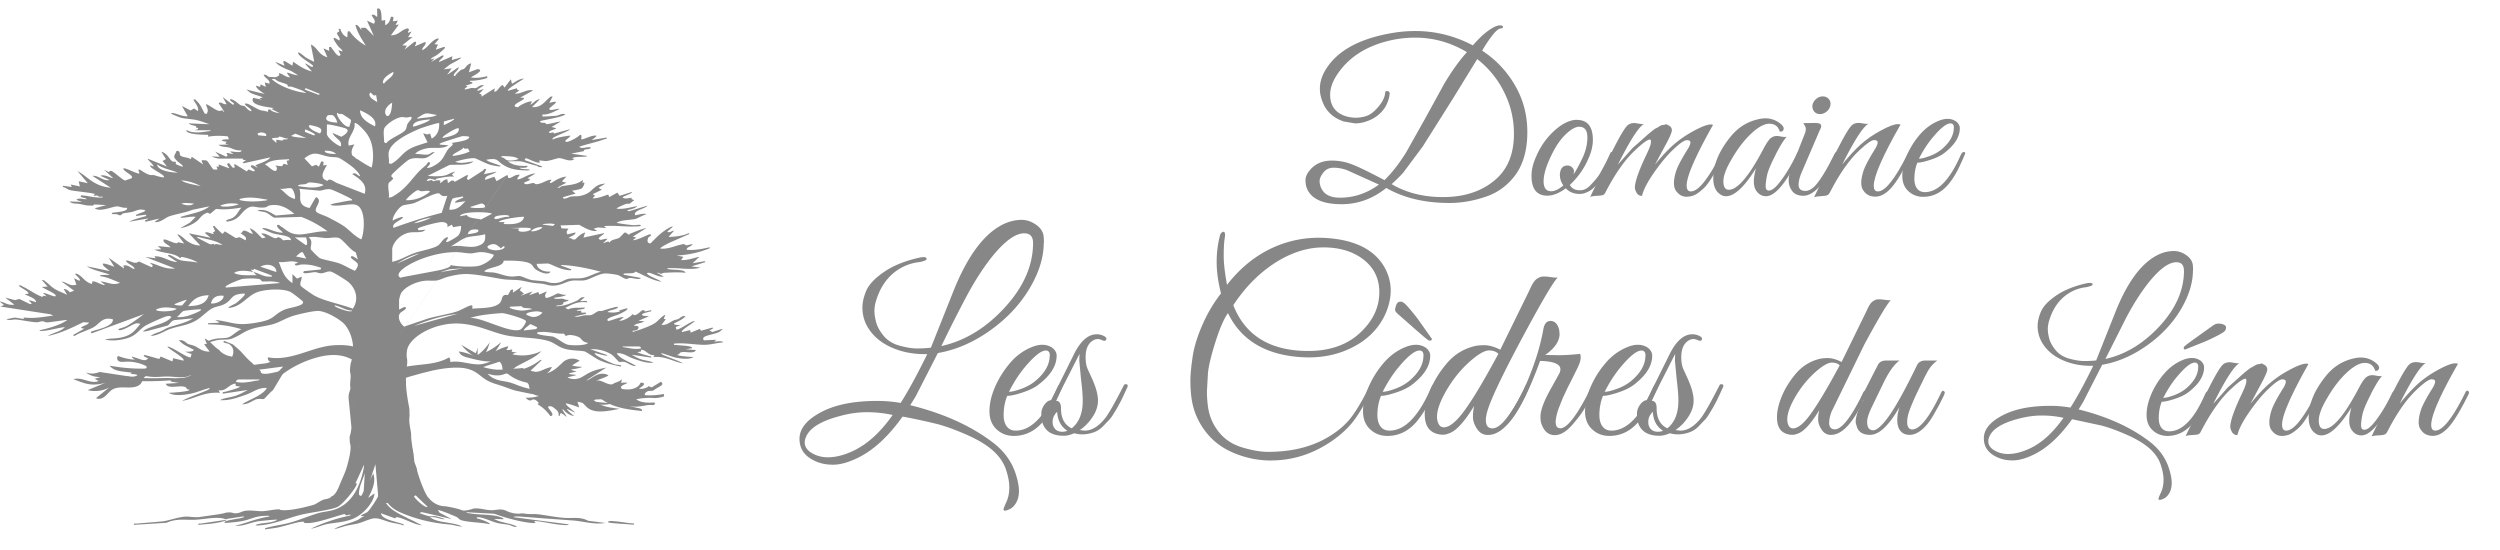 <svg xmlns="http://www.w3.org/2000/svg" width="300" height="66" fill="none" xmlns:v="https://vecta.io/nano"><g clip-path="url(#A)" fill="#878787"><path d="M166.353 22.554c-1.619 1.303-3.405 1.95-5.368 1.95-2.245 0-3.623-.626-4.145-1.877-.126-.292-.178-.636-.178-1.032s.198-.813.595-1.262c.627-.709 1.494-1.064 2.6-1.064a6.7 6.7 0 0 1 2.256.407c.752.271 2.099.918 4.02 1.939.867-.834 1.734-1.939 2.601-3.326l2.255-4.014 2.318-4.223c.909-1.522 1.817-2.794 2.726-3.795-1.942-1.157-4.01-1.741-6.203-1.741a13.88 13.88 0 0 0-2.757.282c-2.694.573-4.741 1.741-6.15 3.514-.867 1.074-1.306 2.096-1.306 3.065 0 1.314.637 2.179 1.901 2.575a4.43 4.43 0 0 0 1.169.177c.324 0 .7-.052 1.107-.156s.815-.344 1.212-.73c.762-.761 1.169-1.47 1.221-2.137.021-.156.115-.209.303-.167s.261.177.219.407c-.177 1.262-.845 2.231-2.004 2.888-.711.375-1.421.573-2.141.573l-1.358-.229c-1.315-.448-2.193-1.293-2.6-2.523-.177-.469-.261-.938-.261-1.408 0-.949.355-1.898 1.065-2.836 1.525-2.044 4.24-3.357 8.124-3.931.763-.104 1.515-.156 2.266-.156 2.413 0 4.71.573 6.903 1.72.679-.782 1.305-1.376 1.88-1.783s1.033-.615 1.378-.615c.188 0 .303.042.334.115s.031.136-.01.177a.24.24 0 0 1-.167.063c-.293 0-.679.313-1.149.938a16.41 16.41 0 0 0-1.149 1.741 12.25 12.25 0 0 1 4.25 4.734c.784 1.543 1.17 3.222 1.17 5.046 0 2.252-.543 4.045-1.619 5.38-.887 1.095-1.963 1.866-3.226 2.315-1.515.532-3.008.803-4.48.803-2.987 0-5.535-.605-7.634-1.825l.032.021zm-.888-.407l-3.853-1.741c-.533-.188-1.065-.281-1.577-.281s-.919.188-1.222.573-.459.719-.459 1.032.073.594.209.876c.365.751 1.106 1.116 2.234 1.116 1.671 0 3.227-.521 4.668-1.564v-.011zm1.514-.062c1.755 1.043 3.812 1.564 6.172 1.564 2.746 0 4.929-.782 6.568-2.336 1.305-1.262 1.953-3.013 1.953-5.255 0-1.595-.314-3.097-.94-4.494a11.39 11.39 0 0 0-3.467-4.473l-2.903 4.723-3.634 5.766-2.339 3.138c-.564.615-1.044 1.074-1.41 1.387v-.021zm22.264-7.695c1.263 0 1.9.803 1.9 2.398 0 .73-.188 1.512-.574 2.336-.491 1.126-1.212 2.148-2.183 3.065.23.438.637.646 1.222.646.47 0 .909-.229 1.326-.699.522-.542.898-1.011 1.118-1.418l.49-.897c.105-.188.241-.469.408-.824l.302-.646c.032-.073.094-.115.178-.115.178-.021.261.042.261.177 0 .052-.021.115-.052.177l-.157.365-.24.521-.271.563-.335.636-.386.626-.439.626a6.63 6.63 0 0 1-.48.521 3.1 3.1 0 0 1-.543.438c-.439.261-.846.386-1.222.386-.71 0-1.263-.229-1.671-.678-.793.594-1.535.886-2.213.886-1.264 0-1.901-.792-1.901-2.388 0-.73.188-1.512.574-2.346a8.8 8.8 0 0 1 2.204-3.097c.95-.845 1.848-1.272 2.694-1.272l-.01.011zm.292.813c-.47 0-1.023.313-1.671.938s-1.211 1.47-1.723 2.544c-.606 1.251-.908 2.273-.908 3.065s.302 1.199.908 1.199c.439 0 .919-.24 1.462-.698-.282-.396-.418-.824-.418-1.272.032-.74.335-1.116.909-1.116a.75.75 0 0 1 .564.229c.156.156.219.302.219.428a1.99 1.99 0 0 1-.052.407c.292-.438.637-1.053 1.013-1.845.438-.886.647-1.752.647-2.596s-.324-1.272-.961-1.272l.011-.011z"/><path d="M205.575 14.964c-2.12 3.764-3.175 6.193-3.175 7.278 0 .49.167.73.491.73.418 0 .898-.313 1.43-.938.815-.99 1.525-2.179 2.141-3.566.105-.24.209-.334.313-.282s.157.125.157.209-.083.302-.261.646l-.418.834c-.104.209-.334.605-.689 1.199s-.658 1.022-.908 1.303-.575.553-.961.824-.835.407-1.326.407-.919-.24-1.264-.73c-.156-.229-.23-.532-.23-.928s.084-.865.261-1.418.648-1.46 1.431-2.7c.188-.313.282-.563.282-.74s-.146-.271-.428-.271-.804.344-1.546 1.043c-.751.688-1.535 1.627-2.36 2.805s-1.315 2.127-1.472 2.836c-.292 0-.512-.125-.647-.365s-.209-.448-.209-.626c0-.709.48-2.064 1.43-4.056.314-.657.481-1.105.491-1.345.021-.229-.01-.355-.094-.365s-.188.021-.324.094c-.313.156-.793.542-1.43 1.147-1.211 1.105-2.412 2.794-3.592 5.067-.084.188-.199.313-.324.354-.136.042-.386.073-.773.094s-.637.063-.752.136l1.64-3.41c1.41-2.982 2.349-4.702 2.809-5.151.209-.209.491-.313.856-.313.073 0 .251.021.533.073s.501.063.637.031c-.648.344-1.692 1.981-3.154 4.89l1.754-1.981.794-.699.407-.365.418-.375.418-.365.407-.323c.177-.136.303-.229.407-.271.094-.042.23-.115.387-.219.167-.104.292-.156.365-.156s.188-.021.324-.063.229-.031.282.042c.344.136.522.355.522.647 0 .261-.293.928-.888 2.002l-1.148 2.137c.762-.949 1.493-1.741 2.182-2.356.7-.615 1.514-1.189 2.464-1.699.951-.521 1.64-.782 2.068-.782a.65.65 0 0 1 .261.052l.011-.021z"/><path d="M213.083 18.561c-.575 1.105-.919 1.929-1.034 2.471s-.167.991-.167 1.324.136.511.386.511c.334 0 .742-.302 1.222-.907.71-.886 1.42-2.033 2.109-3.461.073-.156.147-.24.23-.261.136-.052.209 0 .209.156a.83.83 0 0 1-.073.313c-1.598 3.222-2.945 4.838-4.041 4.838-.502 0-.909-.24-1.222-.73-.157-.261-.24-.605-.24-1.043s.083-.959.261-1.585c-1.389 2.242-2.59 3.357-3.592 3.357-.282 0-.533-.083-.752-.261-.522-.365-.784-.991-.784-1.877 0-1.7.742-3.42 2.214-5.172.836-.97 1.859-1.606 3.07-1.898.335-.083.648-.135.94-.135a2.79 2.79 0 0 1 2.036.834c.178.188.23.375.157.542-.073.177-.219.24-.438.209-.188-.626-.606-.938-1.254-.938-.741 0-1.67.594-2.756 1.773-.627.699-1.212 1.512-1.744 2.44-.679 1.126-1.013 2.033-1.013 2.7s.219 1.011.647 1.011c1.044 0 2.402-1.595 4.094-4.786.334-.647.605-1.074.835-1.314.23-.229.512-.355.856-.355.073 0 .251.021.533.073.292.052.501.063.637.021-.313.313-.752 1.022-1.326 2.117v.031z"/><path d="M216.644 22.919c.334 0 .678-.167 1.044-.49.647-.646 1.462-1.95 2.443-3.931.126-.261.241-.334.366-.229.031.031.052.094.052.167s-.073.271-.209.573l-.376.824c-.115.24-.334.636-.647 1.178-.324.542-.616.97-.877 1.262-.71.813-1.389 1.22-2.016 1.22s-1.086-.188-1.368-.573c-.282-.375-.417-.803-.417-1.272s.115-.98.334-1.533l1.671-4.244c.031-.104.052-.24.052-.417s-.105-.396-.313-.678l1.43-.021c.397 0 .637.073.7.219.073.146.021.375-.157.688l-2.088 4.859c-.293.646-.439 1.189-.439 1.637 0 .501.272.751.804.751l.011.01zm2.558-9.54c-.24.209-.512.313-.804.313s-.533-.104-.7-.313-.24-.459-.209-.751c.053-.292.199-.542.439-.751s.512-.313.804-.313.533.104.721.313c.177.209.25.459.198.751s-.198.542-.439.751h-.01z"/><path d="M228.057 14.964c-2.14 3.743-3.206 6.193-3.206 7.33 0 .448.167.678.491.678.888 0 2.078-1.501 3.572-4.504.104-.24.208-.334.313-.282s.156.125.156.209-.031.188-.104.313c-.919 1.856-1.702 3.138-2.329 3.837-.637.699-1.263 1.053-1.9 1.053s-1.118-.24-1.441-.73c-.178-.229-.261-.532-.261-.928s.083-.865.261-1.418.647-1.46 1.43-2.701c.188-.313.282-.563.282-.74s-.146-.271-.438-.271-.857.386-1.692 1.168c-1.253 1.147-2.454 2.857-3.624 5.151-.104.177-.219.281-.355.323-.125.042-.386.073-.772.094s-.637.063-.752.125l1.639-3.409c1.462-3.034 2.413-4.765 2.862-5.203.208-.208.49-.313.856-.313.073 0 .25.021.532.073s.502.063.637.031c-.647.344-1.691 1.981-3.153 4.89.814-1.001 1.556-1.804 2.224-2.408.668-.594 1.472-1.157 2.412-1.668s1.619-.772 2.057-.772c.105 0 .199.021.282.052l.021.021z"/><path d="M230.093 19.489c-.24.594-.365 1.251-.365 1.981 0 .49.104.876.324 1.157s.522.428.929.428c1.577 0 3.008-1.481 4.302-4.442.126-.282.272-.396.439-.365.073.021.104.063.104.135s-.198.521-.584 1.366-.784 1.522-1.18 2.044c-.888 1.209-1.984 1.825-3.279 1.825a2.53 2.53 0 0 1-1.776-.678c-.491-.449-.731-1.063-.731-1.845s.188-1.606.564-2.482.878-1.689 1.525-2.44 1.378-1.303 2.214-1.647c.397-.177.783-.261 1.148-.261s.7.104 1.013.313c.293.24.439.511.439.803 0 1.043-.627 2.033-1.88 2.992-.386.292-.919.563-1.618.792s-1.222.355-1.588.355v-.031zm4.376-4.16c0-.344-.136-.521-.418-.521-.491 0-1.222.594-2.214 1.793-.595.73-1.107 1.543-1.566 2.44.292 0 .721-.104 1.284-.313a5.06 5.06 0 0 0 1.473-.834c.95-.813 1.43-1.668 1.43-2.575l.011.01zM125.251 29.123c0 1.762-.574 3.608-1.723 5.526s-2.725 3.597-4.741 5.026-4.104 2.325-6.244 2.69l-2.674 5.224-.637 1.032c4.01.99 7.341 2.502 9.973 4.525 1.336 1.032 2.234 2.294 2.704 3.795.241.772.366 1.428.366 1.971s-.105 1.011-.324 1.387c-.209.375-.459.636-.741.772s-.491.209-.606.209-.177-.052-.177-.156.114-.396.344-.897.345-1.074.345-1.741-.146-1.408-.428-2.221-.815-1.554-1.577-2.231c-.773-.678-1.838-1.314-3.206-1.908s-2.558-1.022-3.561-1.272a78.09 78.09 0 0 0-4.031-.865c-1.723 2.409-3.519 4.056-5.378 4.953-1.117.542-2.099.824-2.965.824s-1.629-.167-2.297-.511c-1.159-.563-1.733-1.428-1.733-2.586s.762-2.169 2.276-3.034c1.723-1.011 4.052-1.522 6.997-1.522a15.87 15.87 0 0 1 2.861.24c.909-1.418 1.974-3.368 3.196-5.86h-.335c-1.274 0-2.464-.208-3.561-.636s-1.963-1.001-2.61-1.731c-.856-.949-1.274-2.023-1.274-3.222 0-.626.157-1.303.47-2.033s1.013-1.47 2.099-2.221 2.454-1.314 4.125-1.7c.261-.062.49-.094.668-.094s.292.052.334.156-.042.198-.24.271c-.199.083-.439.146-.7.177a5.75 5.75 0 0 0-2.433.876c-1.295.834-2.203 2.106-2.705 3.826a3.93 3.93 0 0 0-.177 1.168c0 .375.073.824.209 1.355.146.532.449 1.063.908 1.627.47.553 1.097.949 1.901 1.168s1.504.334 2.099.334a13.71 13.71 0 0 0 1.66-.094l2.59-6.496c1.786-4.577 3.916-7.392 6.38-8.445.648-.261 1.285-.396 1.901-.396s1.201.198 1.765.594c.553.396.856.876.898 1.439a8.55 8.55 0 0 1 .031.699l-.021.01zm-18.128 20.676c-.992-.219-2.016-.334-3.07-.334s-2.141.146-3.258.459c-2.329.605-3.697 1.47-4.104 2.586a1.5 1.5 0 0 0-.125.573c0 .521.292.959.867 1.293s1.211.5 1.901.5c.95 0 1.984-.261 3.101-.792 1.681-.813 3.248-2.231 4.678-4.285h.011zm16.844-20.644c0-.772-.355-1.157-1.066-1.157-1.033 0-2.286.897-3.769 2.7-1.159 1.439-2.266 3.17-3.331 5.203a178.08 178.08 0 0 0-2.841 5.63c2.82-.626 5.357-2.169 7.613-4.629s3.394-5.046 3.394-7.757v.01zm-3.102 18.36c-.282.688-.428 1.46-.428 2.304 0 .563.125 1.022.376 1.355s.616.5 1.076.5c1.848 0 3.519-1.731 5.012-5.192.146-.323.313-.469.522-.428.084.021.125.073.125.156s-.229.615-.678 1.595c-.46.98-.919 1.772-1.379 2.377-1.034 1.418-2.308 2.127-3.832 2.127-.815 0-1.504-.261-2.068-.792s-.856-1.241-.856-2.158.219-1.877.658-2.899 1.034-1.971 1.775-2.857 1.608-1.522 2.59-1.929c.47-.198.908-.302 1.336-.302s.825.125 1.191.365c.344.282.512.594.512.938 0 1.22-.731 2.377-2.193 3.493-.449.344-1.076.657-1.89.928s-1.431.407-1.859.407l.01.01zm5.117-4.848c0-.407-.167-.605-.491-.605-.564 0-1.43.698-2.59 2.096-.689.844-1.294 1.804-1.827 2.857.345 0 .846-.125 1.504-.365s1.232-.563 1.712-.97c1.118-.949 1.671-1.95 1.671-3.003l.021-.01z"/><path d="M129.626 51.612l.543.063c.815 0 1.609-.469 2.402-1.428.428-.521 1.191-1.856 2.277-3.983.041-.104.115-.156.208-.156.178-.021.272.052.272.209 0 .042-.042.156-.136.344l-.261.574-.397.834-.47.876-.501.824c-.198.323-.407.574-.605.761l-.637.667a2.93 2.93 0 0 1-1.222.73c-.752.24-1.483.261-2.193.063-.47.198-.877.302-1.243.302-1.441 0-2.308-.563-2.61-1.7-.063-.261-.094-.584-.094-.959s.125-.73.376-1.074.522-.521.804-.542l2.642-5.318c.814-1.72 1.754-2.586 2.829-2.586.282 0 .564.063.836.198s.376.282.303.438-.22.188-.439.094c-.219-.104-.418-.156-.574-.156a.95.95 0 0 0-.428.094c-.69.323-1.034 1.022-1.034 2.096 0 .563.083 1.032.24 1.397l.543 1.189c.47 1.053.7 1.908.7 2.586s-.209 1.324-.637 1.971-.93 1.178-1.525 1.574l.031.021zm-3.31-1.022a1.8 1.8 0 0 0 .031.396c.168.542.533.824 1.128.824.24 0 .449-.042.606-.125-.752-.469-1.159-1.22-1.222-2.273-.365.365-.543.761-.543 1.189v-.01zm2.277.813c.887-.688 1.336-1.804 1.336-3.337 0-.626-.073-1.491-.209-2.586l-.208-2.221.031-.792-2.861 5.62c.428 0 .637.302.637.907 0 1.199.428 1.991 1.274 2.398v.011zm23.955 3.859c-1.577 0-3.102-.313-4.543-.928-1.451-.615-2.6-1.522-3.467-2.721a8.33 8.33 0 0 1-1.566-3.92c-.084-.605-.125-1.272-.125-2.002s.094-1.689.271-2.888.585-2.492 1.201-3.889 1.358-2.627 2.203-3.701c-.344-1.355-.522-2.607-.522-3.753s.136-2.21.397-3.201c.042-.167.104-.282.198-.344.094-.073.157-.104.199-.104.198 0 .261.25.177.74s-.125 1.199-.125 2.127.136 2.085.397 3.503c1.618-2.085 3.529-3.608 5.712-4.556a13.15 13.15 0 0 1 5.294-1.095 14.97 14.97 0 0 1 1.64.094c3.122.344 5.231 1.543 6.328 3.587.449.855.668 1.731.668 2.638s-.209 1.856-.637 2.825c-.887 1.939-2.422 3.378-4.594 4.306-1.4.605-2.924.907-4.595.907a15.34 15.34 0 0 1-2.162-.156c-3.623-.521-6.14-2.242-7.539-5.161-.491.688-.992 1.845-1.504 3.462s-.814 2.867-.898 3.733l-.125 2.19a13.68 13.68 0 0 0 .125 1.825 6.09 6.09 0 0 0 1.274 3.024c.71.908 1.66 1.533 2.84 1.887 1.191.355 2.214.532 3.081.532 2.819 0 5.221-.584 7.205-1.762 1.201-.709 2.13-1.512 2.809-2.408s1.399-2.137 2.172-3.722c.126-.261.251-.355.376-.271s.125.271-.01.573c-.773 1.554-1.483 2.794-2.141 3.701s-1.556 1.762-2.694 2.554c-2.266 1.574-4.72 2.367-7.362 2.367l.042.01zm-4.553-18.642c1.441 3.66 4.438 5.495 9.001 5.495 2.569 0 4.637-.719 6.193-2.158s2.328-3.065 2.328-4.89-.793-3.243-2.37-4.254c-1.18-.751-2.621-1.126-4.344-1.126s-3.457.5-5.201 1.491c-2.193 1.272-4.051 3.086-5.597 5.432l-.01.011z"/><path d="M165.716 47.515c-.282.688-.428 1.46-.428 2.304 0 .563.125 1.022.375 1.355s.617.5 1.076.5c1.848 0 3.519-1.731 5.012-5.192.147-.323.314-.469.523-.427.083.021.125.073.125.156s-.23.615-.689 1.595-.919 1.773-1.389 2.377c-1.034 1.418-2.308 2.127-3.833 2.127-.814 0-1.503-.261-2.067-.792-.564-.521-.857-1.241-.857-2.158s.22-1.877.658-2.899a11.24 11.24 0 0 1 1.776-2.857c.751-.886 1.608-1.522 2.589-1.929.47-.198.909-.302 1.337-.302a2.13 2.13 0 0 1 1.19.365c.345.282.512.594.512.938 0 1.22-.731 2.377-2.193 3.493-.449.344-1.075.657-1.89.928s-1.431.407-1.859.407l.032.01zm5.106-4.848c0-.407-.167-.605-.491-.605-.564 0-1.43.699-2.579 2.096-.689.845-1.295 1.804-1.828 2.857.345 0 .846-.125 1.504-.365s1.232-.563 1.713-.97c1.117-.949 1.671-1.95 1.671-3.003l.01-.01zm1.023-2.002c-.041.177-.167.24-.365.198-.115-.031-.71-.521-1.786-1.47l-1.765-1.553c-.637-.553-.553-.605-.438-1.064s.355-.646.731-.553c.261.063.637.417 1.848 1.96l1.765 2.492.01-.01z"/><path d="M178.309 50.434c0 .647.261.97.794.97.95 0 2.224-1.585 3.801-4.765l.167-.365c.052-.125.136-.198.24-.24.115-.042.188-.01.23.073.042.094.021.24-.063.438-1.618 3.764-3.268 5.651-4.929 5.651-.543 0-.981-.24-1.305-.73s-.491-.97-.491-1.439a5.91 5.91 0 0 1 .147-1.324c-1.18 1.939-2.193 3.044-3.039 3.305-.24.104-.481.156-.71.156s-.46-.031-.69-.094c-.992-.261-1.493-1.053-1.493-2.367 0-.886.23-1.877.689-2.961s1.097-2.117 1.932-3.107 1.838-1.658 3.008-2.002c.428-.146.929-.209 1.503-.209s1.222.177 1.932.542l3.53-7.194c.282-.667.564-1.095.835-1.293.272-.188.522-.292.763-.292h.428l.574.073c.334.052.595.063.773.042-.47.427-1.702 2.492-3.707 6.193-2.559 4.734-4.094 7.893-4.626 9.467-.199.584-.303 1.074-.303 1.46l.01.01zm1.483-7.987c-.261-.261-.637-.396-1.107-.396s-1.138.355-1.994 1.063c-1.358 1.136-2.486 2.534-3.373 4.191-.585 1.095-.877 1.992-.877 2.7 0 .323.062.615.198.876s.345.396.627.396c.689 0 1.535-.709 2.558-2.127s2.339-3.649 3.989-6.704h-.021z"/><path d="M187.154 40.018c0 .907-.574 1.772-1.733 2.575l1.629.031c.678 0 1.535-.052 2.568-.156.042.063.063.219.063.49s-.125.657-.365 1.168l-.658 1.334-.543 1.063-.575 1.23-.532 1.334c-.501 1.543-.428 2.304.24 2.304.846 0 2.109-1.689 3.77-5.067.146-.261.261-.365.344-.302.094.063.136.136.136.229s-.136.407-.397.938l-.856 1.658c-.303.563-.783 1.22-1.431 1.971-.772.928-1.514 1.397-2.224 1.397-.793 0-1.336-.48-1.639-1.428-.063-.177-.094-.459-.094-.824s.115-.845.344-1.46c.23-.605.606-1.345 1.107-2.221l.846-1.533c.063-.156.094-.302.094-.438 0-.626-.814-.959-2.433-1.001l-.366.97c-1.274 3.336-2.506 5.578-3.675 6.704-.199.177-.303.125-.303-.177a.43.43 0 0 1 .063-.209c1.138-1.501 2.119-3.264 2.944-5.318.836-2.044 1.41-3.983 1.734-5.828.125-.626.407-.938.856-.938s.773.282.971.845c.063.177.094.396.094.636l.021.021z"/><path d="M192.354 47.515c-.282.688-.428 1.46-.428 2.304 0 .563.126 1.022.376 1.355s.616.5 1.076.5c1.848 0 3.519-1.731 5.012-5.192.146-.323.313-.469.522-.428.084.021.126.073.126.156s-.23.615-.69 1.595-.919 1.772-1.388 2.377c-1.034 1.418-2.308 2.127-3.833 2.127-.814 0-1.504-.261-2.067-.792-.564-.521-.857-1.241-.857-2.158s.22-1.877.658-2.899 1.024-1.971 1.775-2.857 1.609-1.522 2.59-1.929c.47-.198.909-.302 1.337-.302a2.13 2.13 0 0 1 1.19.365c.345.282.512.594.512.938 0 1.22-.731 2.377-2.193 3.493-.449.344-1.076.657-1.89.928s-1.431.407-1.859.407l.031.01zm5.107-4.848c0-.407-.167-.605-.491-.605-.564 0-1.431.698-2.579 2.096-.689.844-1.295 1.804-1.828 2.857.345 0 .846-.125 1.504-.365s1.232-.563 1.713-.97c1.117-.949 1.67-1.95 1.67-3.003l.011-.01z"/><path d="M201.105 51.612l.543.063c.815 0 1.608-.469 2.402-1.428.428-.521 1.19-1.856 2.276-3.983.042-.104.115-.156.209-.156.178-.021.272.052.272.209 0 .042-.042.156-.136.344l-.261.574-.397.834-.47.876-.501.824a3.68 3.68 0 0 1-.606.761l-.637.667a2.92 2.92 0 0 1-1.221.73c-.752.24-1.483.261-2.193.063-.47.198-.877.302-1.243.302-1.441 0-2.308-.563-2.611-1.7-.062-.261-.094-.584-.094-.959s.126-.73.376-1.074.522-.521.804-.542l2.642-5.318c.815-1.72 1.755-2.586 2.83-2.586.282 0 .564.063.836.198s.376.282.303.438-.22.188-.439.094c-.219-.104-.418-.156-.574-.156a.96.96 0 0 0-.429.094c-.689.323-1.033 1.022-1.033 2.096 0 .563.083 1.032.24 1.397l.543 1.189c.47 1.053.699 1.908.699 2.586s-.208 1.324-.637 1.971-.929 1.178-1.524 1.574l.031.021zm-3.31-1.022c0 .125.01.25.031.396.167.542.533.824 1.128.824.24 0 .449-.042.606-.125-.752-.469-1.159-1.22-1.222-2.273-.366.365-.543.761-.543 1.189v-.01zm2.276.813c.888-.688 1.337-1.804 1.337-3.337 0-.626-.073-1.491-.209-2.586l-.209-2.221.032-.792-2.862 5.62c.429 0 .637.302.637.907 0 1.199.429 1.991 1.274 2.398v.011zm19.423-.718c0 .553.23.834.679.834.815 0 1.901-1.355 3.258-4.087l.146-.313c.042-.104.115-.177.209-.209s.157-.01.199.063.021.208-.053.375c-1.388 3.222-2.798 4.838-4.218 4.838-.47 0-.846-.209-1.118-.626s-.417-.824-.417-1.23a4.27 4.27 0 0 1 .135-1.126c-1.002 1.668-1.879 2.607-2.6 2.836-.209.083-.407.136-.616.136s-.397-.021-.585-.073c-.856-.229-1.274-.897-1.274-2.033 0-.761.199-1.606.585-2.534s.94-1.814 1.65-2.669c.71-.845 1.577-1.418 2.579-1.72.366-.125.794-.177 1.285-.177s1.044.156 1.65.469l3.018-6.162c.24-.574.48-.938.72-1.105s.449-.25.648-.25h.365l.491.063c.292.042.512.052.668.042-.397.365-1.462 2.137-3.174 5.307l-3.958 8.112c-.178.501-.261.917-.261 1.251l-.011-.01zm1.274-6.84c-.229-.229-.543-.334-.95-.334s-.971.302-1.702.907c-1.159.97-2.13 2.169-2.893 3.587-.501.938-.751 1.71-.751 2.315 0 .282.052.532.167.751s.292.334.532.334c.585 0 1.316-.605 2.183-1.825s2.005-3.128 3.414-5.745v.01z"/><path d="M222.679 50.684c0-.74.324-1.647.961-2.7-.282 0-.355-.136-.23-.417l.47-.907 1.462-2.857c.178-.365.512-.542 1.013-.542h1.587c-.626.448-1.253 1.324-1.89 2.617l-1.472 3.044c-.345.74-.522 1.293-.522 1.679s.062.646.198.803.313.229.533.229c.334 0 .793-.344 1.378-1.043.919-1.074 2.214-3.336 3.885-6.788.188-.365.532-.542 1.013-.542h1.409c-.386.292-.678.594-.898.907s-.522.865-.898 1.668c-1.044 2.085-1.618 3.462-1.744 4.139a3.21 3.21 0 0 0-.073.678c0 .553.188.844.575.886.939 0 2.088-1.449 3.467-4.348.104-.24.208-.334.313-.282s.156.125.156.209-.073.282-.229.594l-.46.907-.678 1.209c-.303.511-.585.917-.846 1.209-.679.761-1.347 1.147-1.995 1.147s-1.096-.282-1.336-.855c-.105-.261-.157-.594-.157-.991s.083-.897.261-1.481c-1.264 2.221-2.444 3.326-3.519 3.326-.94 0-1.483-.386-1.64-1.168a.58.58 0 0 1-.073-.313l-.021-.021zm40.475-18.256c0 1.512-.49 3.086-1.472 4.734s-2.339 3.086-4.062 4.306c-1.734 1.22-3.509 1.991-5.357 2.304l-2.287 4.473-.543.886c3.436.855 6.286 2.137 8.542 3.879 1.149.886 1.921 1.971 2.318 3.253.209.657.313 1.22.313 1.689s-.094.865-.271 1.189-.397.542-.637.667-.418.177-.522.177-.157-.042-.157-.136.105-.344.303-.772.303-.928.303-1.491-.125-1.209-.366-1.898-.699-1.335-1.357-1.908-1.577-1.126-2.747-1.637-2.192-.876-3.049-1.095l-3.456-.74c-1.473 2.064-3.008 3.472-4.605 4.243-.951.469-1.807.699-2.538.699s-1.389-.146-1.963-.438c-.992-.49-1.483-1.22-1.483-2.21s.648-1.856 1.953-2.596c1.472-.865 3.467-1.303 5.994-1.303a13.34 13.34 0 0 1 2.443.209c.784-1.209 1.692-2.888 2.736-5.015h-.292c-1.097 0-2.109-.177-3.049-.542s-1.682-.855-2.235-1.481c-.731-.813-1.096-1.731-1.096-2.753 0-.532.135-1.116.407-1.741s.867-1.262 1.796-1.898c.929-.646 2.109-1.126 3.529-1.46.23-.052.418-.073.575-.073s.25.042.282.136c.031.083-.032.167-.209.229a3.11 3.11 0 0 1-.595.156 4.81 4.81 0 0 0-2.089.751c-1.107.709-1.879 1.804-2.318 3.274-.104.344-.157.678-.157 1.001s.063.709.178 1.157c.125.448.386.917.783 1.387.397.48.94.813 1.629 1.001s1.284.282 1.796.282.982-.021 1.42-.073l2.214-5.568c1.525-3.92 3.352-6.329 5.472-7.225a4.22 4.22 0 0 1 1.629-.334c.533 0 1.034.167 1.514.511.481.334.731.751.773 1.23.021.209.021.407.021.594l-.011-.031zm-15.517 17.715c-.846-.188-1.723-.282-2.632-.282s-1.827.136-2.788.386c-1.994.521-3.164 1.262-3.519 2.21-.073.177-.104.334-.104.49 0 .448.25.824.741 1.105.491.292 1.034.427 1.629.427.815 0 1.702-.229 2.653-.678 1.441-.688 2.777-1.918 4.009-3.67l.011.011zm14.431-17.683c0-.657-.302-.991-.908-.991-.888 0-1.963.772-3.227 2.315-.992 1.23-1.942 2.721-2.851 4.462l-2.433 4.827c2.412-.532 4.584-1.856 6.527-3.962 1.932-2.106 2.903-4.316 2.903-6.642l-.011-.01zm-2.652 15.733c-.24.594-.365 1.251-.365 1.981 0 .49.104.876.323 1.157s.522.427.93.427c1.576 0 3.007-1.48 4.302-4.442.125-.281.271-.396.438-.365.105.052.115.177.021.386-.731 1.574-1.294 2.628-1.691 3.149-.888 1.209-1.984 1.825-3.279 1.825-.7 0-1.285-.229-1.775-.678s-.731-1.064-.731-1.846.188-1.606.563-2.481a9.37 9.37 0 0 1 1.525-2.44c.647-.751 1.378-1.303 2.214-1.647.397-.177.783-.261 1.149-.261s.699.104 1.012.313c.293.24.439.511.439.803 0 1.043-.627 2.033-1.88 2.992-.386.292-.919.563-1.618.792s-1.222.355-1.587.355l.01-.021zm4.375-4.16c0-.344-.135-.521-.417-.521-.491 0-1.222.594-2.214 1.793-.595.73-1.107 1.543-1.566 2.44.292 0 .72-.104 1.284-.313s1.055-.49 1.472-.834c.951-.813 1.431-1.668 1.431-2.575l.01.011zm-1.587-2.085s-.052-.01-.094-.042-.063-.073-.063-.136a.31.31 0 0 1 .053-.167c.031-.052.282-.25.741-.594l1.493-1.074 1.17-.834c.24-.188.48-.271.72-.271s.439.042.627.125c.178.083.272.198.272.323a.68.68 0 0 1-.084.354c-.084.209-.867.647-2.339 1.314l-2.496 1.001z"/><path d="M277.022 43.667c-2.12 3.764-3.174 6.193-3.174 7.278 0 .49.167.73.49.73.418 0 .898-.313 1.431-.938.814-.991 1.525-2.179 2.141-3.566.104-.24.208-.334.313-.282s.157.125.157.209-.084.302-.262.647l-.417.834c-.105.209-.334.605-.689 1.199s-.658 1.022-.909 1.303-.574.553-.961.824-.835.407-1.326.407-.919-.24-1.263-.73c-.157-.229-.23-.532-.23-.928s.083-.865.261-1.418.647-1.46 1.431-2.7c.188-.313.282-.563.282-.74s-.147-.271-.429-.271-.804.344-1.545 1.043c-.752.688-1.535 1.627-2.36 2.805s-1.316 2.127-1.473 2.836c-.292 0-.511-.125-.647-.365s-.209-.448-.209-.626c0-.709.481-2.064 1.431-4.056.313-.657.48-1.105.491-1.345.021-.229-.011-.354-.094-.365s-.188.021-.324.094c-.313.156-.794.542-1.431 1.147-1.211 1.105-2.412 2.794-3.592 5.067-.083.188-.198.313-.324.354-.135.042-.386.073-.772.094s-.637.063-.752.136l1.639-3.409c1.41-2.982 2.35-4.702 2.809-5.151.209-.208.491-.313.857-.313.073 0 .25.021.532.073s.501.063.637.031c-.647.344-1.692 1.981-3.154 4.89l1.755-1.981.793-.699.408-.365.417-.375.418-.365.407-.323c.178-.136.303-.229.408-.271.094-.042.229-.115.386-.219.167-.104.292-.156.365-.156s.188-.021.324-.062.23-.031.282.042c.345.136.522.355.522.646 0 .261-.292.928-.887 2.002l-1.149 2.137c.762-.949 1.493-1.741 2.182-2.356a13.15 13.15 0 0 1 2.465-1.7c.95-.521 1.639-.782 2.068-.782a.65.65 0 0 1 .261.052l.01-.021z"/><path d="M284.53 47.265c-.574 1.105-.919 1.929-1.034 2.471s-.167.991-.167 1.324.136.511.387.511c.334 0 .741-.302 1.221-.907.711-.886 1.421-2.033 2.11-3.462.073-.156.146-.24.23-.261.135-.052.208 0 .208.156a.83.83 0 0 1-.073.313c-1.597 3.222-2.944 4.838-4.041 4.838-.501 0-.908-.24-1.222-.73-.156-.261-.24-.605-.24-1.043s.084-.959.261-1.585c-1.389 2.242-2.59 3.357-3.592 3.357-.282 0-.533-.083-.752-.261-.522-.365-.783-.991-.783-1.877 0-1.7.741-3.42 2.214-5.172.835-.97 1.858-1.606 3.07-1.898.334-.083.647-.136.94-.136a2.79 2.79 0 0 1 2.036.834c.177.188.23.375.157.542-.074.177-.22.24-.439.209-.188-.626-.606-.938-1.253-.938-.742 0-1.671.594-2.757 1.773-.627.698-1.211 1.512-1.744 2.44-.679 1.126-1.013 2.033-1.013 2.7s.22 1.011.648 1.011c1.044 0 2.401-1.595 4.093-4.786.334-.646.606-1.074.836-1.314.229-.229.511-.355.856-.355.073 0 .25.021.532.073.293.052.502.063.637.021-.313.313-.752 1.022-1.326 2.117v.031z"/><path d="M294.952 43.667c-2.141 3.743-3.206 6.193-3.206 7.33 0 .448.167.678.491.678.887 0 2.078-1.501 3.571-4.504.105-.24.209-.334.313-.281s.157.125.157.209-.031.188-.104.313c-.919 1.856-1.703 3.138-2.329 3.837-.637.699-1.264 1.053-1.901 1.053s-1.117-.24-1.441-.73c-.177-.229-.261-.532-.261-.928s.084-.865.261-1.418.648-1.46 1.431-2.7c.188-.313.282-.563.282-.74s-.146-.271-.439-.271-.856.386-1.691 1.168c-1.253 1.147-2.454 2.857-3.624 5.151-.104.177-.219.282-.355.323-.125.042-.386.073-.773.094s-.637.063-.752.125l1.64-3.409c1.462-3.034 2.412-4.765 2.861-5.203.209-.209.491-.313.856-.313a3.8 3.8 0 0 1 .533.073c.282.052.501.063.637.031-.647.344-1.692 1.981-3.154 4.89.815-1.001 1.556-1.804 2.225-2.409.668-.594 1.472-1.157 2.412-1.668s1.618-.772 2.057-.772a.8.8 0 0 1 .282.052l.021.021zM43.353 59.517l1.444-2.691c.325 1.046-.112 1.939-.62 2.924l.753-.538c0 .924-1.261 2.538-2.634 3.066-1.068.406-1.831.396-2.929.589-.722.132-1.332.457-2.064.579 1.332-.66 3.01-1.229 4.678-1.574.386-.244-.336-.02-.468-.031l-.153-.162c-1.169.264-3.59 1.239-4.79 1.076-.132-.02-.03-.173-.285-.152-.641.03-2.319.589-3.112.731l-1.363.193c-.061-.162.132-.183.336-.233.732-.203 1.77-.335 2.583-.559 1.19-.315 2.42-.863 3.539-1.178.651-.173 1.352-.203 1.973-.437 2.37-.863 3.092-3.412 3.397-4.874.061-.294.091-2.335.478-2.346.285 0 .112.233.112.294l-.183 1.746c-.203 1.015-.905 2.173-.966 3.158 0 .152-.061.365.274.416z"/><path d="M45.417 57.395s.132-.223.275-.193c.081 1.34-.102 2.945 1.515 4.041.997.68 2.349 1.188 3.447 1.807-1.027-.112-2.024-.792-2.878-.965-.325-.071-.214 0-.356.122l-1.719-.619c.122.691 1.352.894 2.237 1.168.214.071.59.122.508.294-.519-.193-1.139-.254-1.698-.396-.62-.163-1.129-.477-1.81-.457-.529.02-1.342.457-1.942.609-.458.122-1.027.183-1.515.305s-.915.305-1.424.396c.773-.497 1.983-.69 2.878-1.117.285-.142.437-.355.834-.457-1.078.071.122-.345.275-.457.336-.244 1.373-1.828 1.373-2.081 0-.589-.132-1.452 0-2zm-18.163 4.976c-.122.102-.6.244-.793.284-.844.193-1.759.244-2.644.325-.071-.233.112-.122.325-.162l3.112-.457v.01zm48.834.456l-.061.152c-.356-.102-3.092-.142-3.092-.345.183-.163.315-.112.58-.102.783.03 1.769.254 2.583.294h-.01zM44.583 30.68c.03-.061.264-.142.417-.112v.66l-.417 1.117V30.69v-.01zm-.549 14.053c-.183.02-.224-.142-.244-.213-.03-.112-.213-1.026-.102-1.026l.346.112v1.117.01zM45 37.727c.183-.02.224.142.234.213.041.142.142.863-.173.863-.508-.295.051-.721-.071-1.076H45zM23.4 15.632l.041-.01h-.051l.01.01z"/><path d="M33.57 61.122c-.681-.02-1.505.213-2.146.223-.569 0-1.22-.132-1.902-.061-.549.051-.824.396-1.495.294 0 0-.458-.203-1.078-.01-.254.071-.793.163-1.119.203l-1.973.284c-.61.041-1.139-.081-1.607-.061-.936.061-2.003.477-2.715.569l-3.102.264c-.234.03-.407-.081-.346.152l3.895-.244c1.2-.548 2.227-.315 3.468-.366 1.007-.041 2.725-.437 3.57-.071l2.074-.315c.397-.02.122.112-.02.142-.651.173-1.464.213-2.115.477 0 .132-.081.163.193.142.519-.03 1.352-.112 1.841-.203 1.058-.183 1.576-.619 2.847-.64.153 0 .519-.051.488.081-1.495.213-2.715.772-4.129 1.117 1.007.071 1.81-.386 2.746-.538.315-.051 2.207-.244 2.339-.193-.508.355-1.576.366-2.298.518-.102.02-.569.173-.112.173 1.983-.091 3.468-.843 5.166-1.269 1.139-.294 3.691-.579 4.464-.965.681-.345 1.983-2 2.227-2.528.071-.152.214-.366-.213-.315l-.549.772c.214-.203-.122-.558-.112-.64.01-.102.671-.802.803-1.015.447-.721.834-1.361.671-2.153-.224-1.076-.051-.751.275-1.706.173-.538.346-1.909.275-2.447-.051-.386-.641-.741-.397-1.198.366.031.132.447.549.264v-.965l-.478.152c-.315-.934-.437-1.889-.478-2.853.142-.03.275.183.275.193v1.157c0 .102.173.833.549.731.132-.091-.356-1.838-.274-2.193.071-.305.925-.853 0-.965l-.275.497c-.183.122-.153-.091-.142-.152.275-1.675.498-3.473.427-5.158 0-.152-.102-.274-.142-.416.702-.041-.142.833.549.772.122-.528-.041-1.056 0-1.584.122-1.716.62-3.127.153-4.854-.061-.244.061-.487-.071-.731-.163-.294-.793-.365-1.037-.609l.956.071c.458-1.066.325-2.173.427-3.27.051-.477.254-1.066.275-1.533.061-1.066-.01-2.143-.142-3.199l.203.152.203-.152c-.041.731.061 1.472 0 2.193-.061.833-.468 1.797-.285 2.62.03.112.102.244.274.112l.275-3.503c.02-.802-.091-.833-.275-1.543-.091-.366.061-.782 0-1.158-.102-.599-.437-1.178-.274-1.807.244-.02.132.173.132.264.01.193-.01.386 0 .579l.407-.386c.061 1.158-.224 2.346.417 3.462.244-.02.152-.396.142-.508-.081-.802-.203-1.574-.142-2.386 0-.091-.102-.284.132-.264l.254 3.198c-.193 1.015-.224 2.082.163 3.077l-.549 1.421.275-2c-.346-.071-.366.233-.397.355-.163.762-.081 1.056.112 1.767.224.833-.834 2.193-.539 3.117l-.203-.152c-.397.091-.051.792-.061 1.036-.081 1.685-.437 3.391-.559 5.077-.051.701-.264 1.828-.142 2.467.02.112.031.233.275.264l.132-3.28c.214-2.234.712-4.447.987-6.681l.254-.66c.051.579-.051 1.157 0 1.736.03.396.295.914.295 1.31s-.366.853-.427 1.229c-.183 1.127.102 2.528-.122 3.625-.041.173-.366.102-.427.305-.254.772-.03 2-.305 2.914-.061.203-.295.355-.386.559l.417.041c-.061.711-.071 1.462.274 2.153.437-.081.132-.315.132-.498-.041-1.554-.224-3.737.285-5.239.061-.173.336-.264.397-.467.234-.792-.081-1.99 0-2.843.051-.579.397-1.31.417-1.848.01-.467-.244-1.137-.285-1.614-.031-.426.03-.853 0-1.269l.824 2.539c-.63-.163-.356.406-.417.65-.071.325-.244.68-.275.995-.112 1.097.173 2.183.142 3.28.173.122.254 0 .275-.112.051-.233-.041-.498 0-.731l.274.731c-.366 1.208.224 2.386.417 3.544.081.528-.061 1.117 0 1.655-.325.02-.112-.741-.549-.498-.102.051-.824 1.35-.824 1.462 0 .142.315.721.417.924.051.101 0 .244.275.264l.549-2c-.122 1.076.275 2.122.417 3.188.092.65 0 1.249.142 1.919l.275 1.462c.071.315.478.67.508 1.005 0 .061-.071.487-.244.498.031-.203-.03-.396-.122-.589-.061-.132.102-.213-.295-.173.153 1.614-.214 3.361 0 4.965.071.589.692 1.3.702 1.767 0 .081.041.132-.142.112-.702-.863-.956-1.797-1.098-2.731-.336-2.234.153-4.478.142-6.691 0-.467.264-1.33-.417-1.584l-.041 4.803c-.966.63-.386.904-.244 1.482.234.883.081 1.797.295 2.681.193.792.722 1.635.946 2.437l-.275-.081-.071.234c-.488-.538-.498-1.229-.824-1.767-.224-.376-.508 0-.58.213-.254.772.336 1.574.519 2.325l-.681-.691c0 .822.702 1.716 1.851 2.234 1.82.812 3.753 1.3 5.99 1.493.539.051 1.058.254 1.515.244-1.109-.579-2.919-.386-3.854-1.117.59-.081 1.098.183 1.576.234.681.071-.844-.355-.997-.366-.203-.02-.407.051-.692.01-.163-.02-1.119-.335-1.129-.376.213-.163.244-.102.508-.061l3.336.782-1.454-.761-.203-.315c.132-.081 2.003.711 2.207.802s.285.264.478.355c.661.315 2.644.305 3.508.538.234-.152-1.241-.68-1.515-.691-.01-.122-.071-.173.203-.152.651.051 1.617.548 2.319.711.458.102.875.112 1.291.203.325.071.681.335.997.213-.763-.437-2.003-.457-2.746-.924l1.098.041c.061-.142-.081-.152-.234-.213-.905-.406-2.593-.284-3.783-.498-.142-.03-.417-.02-.386-.132l3.315.183c1.231.447 3.153 1.005 4.607 1.117h.336c.092-.041-.376-.264.071-.234.986.081 2.085.386 3.183.457.163.01.742.081.742-.071l-6.6-.853c0-.132.6-.081.763-.081l3.02.233 3.539.254c1.22.132 2.359.487 3.681.284l-2.064-.264c-.986-.518-1.82-.264-2.939-.355-.966-.071-2.319-.355-3.325-.447-.224-.02-.956.03-1.271-.051-.193-.031-.488-.031-.488-.031-.6.112-1.291-.112-1.291-.112-.386-.081-.631-.325-1.078-.355-.407-.03-.793.091-1.22.081-.712 0-1.373-.284-2.125-.203-1.19.406-1.444.193-1.444.193-.62-.254-1.983-.467-1.983-.467-1.058 0-1.729-.67-2.044-1.076h-.031a2.06 2.06 0 0 0-.132-.233l-.031-.051c-.417-.701-1.088-2.609-1.149-3.066v-.041c-.264-.833-.285-.609-.346-1.259-.03-.284-.041-.579-.091-.711-.02-.061-.031-.325-.051-.386-.051-.122-.132-.833-.153-.985a6.49 6.49 0 0 1-.051-.883c0-.122-.183-.985-.214-1.422-.03-.447.051-.64.02-.965-.02-.193.01-.498-.02-.65-.315-1.625-.6-3.452-.285-5.148.051-.274.031-.711.02-.761-.02-.112-.102-.355-.02-1.015.214-1.655 3.417-3.503 6.498-3.249 2.41.193 3.956 1.218 5.99 1.503 1.403.193 3.041.173 4.393.548.905.244 1.149.711 2.105.975.854.234 1.79.173 2.339.305.224.061 1.332.863 1.8 1.066.722.315 1.668.589 2.532.741.275-.203-.478-.183-.753-.274-.346-.122-2.644-1.137-2.349-1.34l1.088.274c.102.02.549.102.356-.041l-1.993-.691c.997-.061 1.973.244 2.593.67.234.163.773.812.844.843.132.051.386-.051.651.01.417.091.814.528 1.414.487-.793-.508-1.973-.853-2.339-1.533.803-.051 1.281.386 1.881.599.752.274 1.586.609 2.522.548-.346-.223-.936-.244-1.424-.396-.417-.132-.854-.376-1.19-.569l2.339.345c.071-.203-.092-.132-.275-.193-.458-.152-.987-.244-1.383-.467l.427-.071c.132-.041-.132-.284.193-.193.549.152.732.69 1.444.619l-.142.233c1.505-.112 2.278.528 3.58.772-.549-.335-1.353-.569-1.993-.853-.214-.091-.661-.223-.62-.386.62.152 1.18.427 1.831.559.6.112 1.556.233 2.024-.091-.203 0-2.156-.122-1.922-.305.407 0 .041-.244.651-.294.437-.041 1.403.234 1.546-.244l-1.241-.081.692-.112c.203-.071.081-.142-.071-.193-.407-.152-1.18-.142-1.678-.213-.234-.03-.376.061-.315-.163 1.19-.132 2.563.142 3.641.142.742 0 1.525-.244 2.268-.294-.173-.244-.773-.091-1.098-.081l.275-.234-1.495.071c-.498-.589 1.139-.64 1.8-.995.102-.051.488-.325.386-.386l-1.18.386-.336-.193c.031-.071.61-.223.346-.345l-1.373.386-.132-.233-1.098.457-.071-.305-.966.234c-.264-.183 1.363-1.076 1.515-1.31-.264-.132-1.912 1.127-2.197 1.005l-.081-.305.631-.234c-.234.02-.905.02-.824-.193.529-.264 1.088-.508 1.373-.883-.498-.051-.671.274-.865.355-.163.071-.386.091-.58.173-.448.203-.763.579-1.444.538l.519-.68-.254-.051.214-.498c-.62.294-.824.751-1.373 1.076-.62.365-1.759.761-2.552.995-.102-.244.295-.112.478-.234.325-.213.356-.558-.346-.498.224-.335.885-.264 1.241-.538l-.681-.071 1.241-.538c-.275-.081-.803.041-.824-.233.203-.173.539-.213.824-.305.173-.061.346.01.275-.193l-.763.152-.071-.152h-.193c-.366.193-.508.528-1.027.609l-.142-.152c-.254.305-1.058.843-1.647.812l.549-.427c-.275-.112-1.444.396-1.861.457-.478-.325.925-.63 1.373-.843.193-.091.803-.406.875-.508.305-.427-.722.122-.946.051l.122.142c-.549.162-.905.183-1.495.081.224-.305 1.18-.254 1.241-.619-.163-.081-1.647.406-1.922.487-.092.03-.285-.02-.407.02-.315.091-.61.426-.936.477-.234.041-.519 0-.763.031-.437.071-.763.244-1.2.132l1.373-.305c.132-.274-.417-.091-.539-.162l-.02-.213h-.539c.102-.223 1.068-.102.966-.396-.773.081-1.332-.071-1.993.233l-.346-.193c.824-.386 1.413-.792 2.614-.66.142-.294-.661-.091-.824-.152l.549-.457c-.559-.061-.6.244-.895.386-.671.315-1.647.721-2.542.691.02-.132.366-.061.63-.152.325-.102.213-.284.244-.294.132-.081.59-.142.641-.325-.315.061-.569-.112-.783-.132s-.885.112-1.007-.101c.488-.102 1.22-.122 1.515-.386-.346.102-.875-.162-1.017-.152-.112.01-1.251.66-1.464.528-.173-.325 0-.467.132-.772l-.895.386-.132-.305-1.098.386.417-.467-1.444.538.407-.274-.498-.386.224-.427-1.027.691c-.142-.112.254-.487-.274-.305l-.356.619c-.854-.183-.59.579-.976.955-.671.65-2.115.569-3.285.67-.081-.041.173-.467-.203-.386s-1.149.548-1.627.711c-1.047.345-2.4.538-3.539.873l-2.817.954c-.498-.386-.824-1.127-.508-1.584.132-.203.793-.477.722-.67-.102-.284-.671.193-.824.193v-1.117c0-.071.132-.569.173-.67.254-.721 1.637-1.533 2.959-1.655.478-.041 1.017.03 1.444-.041.254-.041.905-.335 1.291-.437.834-.213 1.648-.376 2.583-.315 1.241.081 2.725.396 3.905.589.803.132 1.627.051 2.4.193 1.18.223.956.244 2.37.366.458.041.803.244 1.383.233.966-.02 1.586-.518 2.237-.599.508-.061 1.047.041 1.556-.051.62-.102 1.546-.751 2.41-.812.315-.02 1.281.112 1.556.193.234.071.793.477 1.037.467.091 0 .224-.112.407-.122.417-.01 1.119.284 1.312 0l-2.064-.386c-.031-.203-.01-.122.203-.152.356-.031 1.19.02 1.17-.234 1.027.406 1.912 1.026 3.163 1.229-.417-.305-1.281-.569-1.647-.883-.122-.101-.142-.173.071-.193.386-.03 1.271.589 1.851.457l-.824-.457c.244-.051.346.122.478.122.092 0 .244-.112.417-.122.834-.041 1.739-.091 2.542 0-.122-.406-1.271-.335-1.82-.406-.132-.01-.417-.03-.376-.132 1.292-.122 2.746.274 3.987-.081l-1.098-.152 1.647-.497c.051-.163-.081-.122-.285-.081l-1.22.203.824-.772c-.732.132-1.373.437-2.197.386l.274-.386-.824-.152c1.353-.071 2.563-.335 3.671-.751.173-.071.376-.091.315-.244-.925.193-1.729.386-2.746.305-.122-.335.661-.396.681-.691l-.752.162-.275-.162c-.986.132-1.749.64-2.827.548-.163-.081.956-.64 1.119-.721l2.319-1.015c.03-.041.03-.132-.061-.112-.763.345-1.464.396-2.41.457l.681-.772c-.295.02-.57.345-.824.112l.681-.579c-.244-.03-.336.071-.488.152-.925.518-1.576 1.208-2.197 1.848-.529.01-.366-.538-.234-.741.02-.03.62-.315.091-.335-.122 0-1.566.762-1.993.69l.417-.305-.417-.112 1.647-1.046c-.702.152-1.352.447-1.963.69-.091.03-.112.091-.102.152l-.478-.305c-.163 0-.58.569-.752.66-.305.173-1.047.203-1.108.569l-.203-.152-.62.234.549-.538c-.448-.071-.803.284-1.037 0-.132-.162.763-.619.62-.69l-2.471.538.203-.619c-.58.193-.844.518-1.19.833-.427.102-.346-.203-.803-.142.213-.254.895-.366.824-.691l-.956.234c-.183-.294-.061-.426.132-.691l-.834-.03-.132-.355 2.237-.071c.559.284 1.373.843 2.156.731l-.417-.264.498-.152 1.017.071-.275-.233c1.536-.122 2.858.162 4.403 0 .112-.284-.498-.091-.824-.112-.712-.051-1.383-.152-2.054-.274.061-.102.519-.234.692-.264.468-.091 1.149-.112 1.546-.203.224-.051.987-.498 1.342-.569-.275-.193-1.312.162-1.373.112-.193-.599 1.088-.701 1.515-1.158l-2.268.691-.203-.152c.488-.061.986-.213 1.241-.467-.844.112-1.556.406-2.481.305-.153-.061.976-.518 1.098-.569.102-.041.336 0 .458-.041.163-.061.285-.284.508-.355.081-.122-.427-.122-.275-.345-.376.03-.803.193-1.098-.041 0-.122 1.342-.518 1.098-.65l-1.444.457-.275-.386-.966.538-.132-.305c-.59.183-1.139.457-1.861.457l.275-.345-.275-.152 1.098-.538-.407-.233.824-.497c-1.373.051-1.403.904-2.431 1.3-.824.315-1.169.162-1.729.254-.173.03-.915.487-.925.071l1.515-.427-.417-.345c.366-.071.925-.142 1.19-.305.051-.03.59-.904.051-.619l.071-.386c-.732.609-1.556.579-2.583.772-.142.03-.102.234-.508.152l1.098-.579-.549-.152.549-.579c-.824.071-1.291.477-1.861.772-.417-.061.407-.477-.132-.386-.508.091-.997.508-1.668.528l-.264-.152c-.366 0-1.027.355-1.169-.03l.692-.305v-.152l-.275-.071.966-.579c-.742 0-1.464.569-1.993.69-.508.112.173-.477.071-.538-.478-.061-.824.315-1.169.386-.407.081 0-.396-.407-.305l-1.169.691-.275-.538-1.098.386c-.102-.589.905-.559 1.373-.995l-1.515.305.275-.579c-.285-.162-.275.071-.407.152l-1.719 1.117c-.458-.152.092-.416-.142-.609l-1.515.843-.132-.152h-.264l-.417.305-.071-.457c-.468 0-.559.335-.895.457l.071-.305c-.387-.091-.539.01-.895.081l-.142-.162-.62.152c.213-.538.691-.193 1.037-.152.081 0 .051-.122.163-.152.58-.132 1.515-.315 2.095-.233l-.275-.264.407-.345c-.58.102-.864.427-1.505.508-.559.071-1.23.051-1.8 0l2.614-1.31c.976-.081 2.237.122 2.888-.427-.702.071-1.525.325-2.197.041.529-.173 1.79-.498 2.38-.416.112.02 1.332.64 1.79.772.366.101.732.162 1.129.213.285-.122.01-.132-.102-.173-.478-.203-1.108-.315-1.475-.63 1.444-.284 1.302.152 1.993.579.763.487 1.464.65 2.614.69.153 0 .651.051.62-.081-.376-.112-1.027 0-1.241-.234.386 0 .986.071.966-.234-.966.061-1.81-.061-2.339-.538.519.02 1.159-.061 1.658.03.325.061 1.2.376 1.81.508.132.03.051.122.305.152.092.01.478.03.285-.081l-2.075-.762.142-.233c.407.122 1.098.508 1.515.538.448.03 0-.203.071-.234.295-.041.62.071.875.051.397-.02 1.342-.355 1.525-.355.529 0 1.312.538 1.861.112l-.275-.071c.213-.305 1.79-.102 1.79-.305l-1.922-.274 1.576-.305c-.193-.274.58-.152.763-.345.051-.173-.122-.112-.326-.112-.346.02-.752.193-1.047-.051.966-.355 2.085-.548 3.041-.914.163-.061.336 0 .254-.203l-1.79.305.549-.426c.031-.122 0-.132-.203-.112-.519.041-1.068.376-1.576.467-.081-.061.173-.65-.203-.538-.031.173-1.861 1.229-1.709.66.02-.071.712-.498.539-.589-.742.102-1.475.203-2.064.467-.366-.254 1.942-.934 2.064-1.229l-1.902.518-.102-.142-.478.081c-.152-.315.671-.366.824-.579l-.549-.152 1.098-.65c-.407.02-1.383.325-1.709.315-.071 0-.051-.112-.183-.152-.092-.03-.59.041-.58-.193 0-.102 2.797-.487 3.02-.843-.407-.152-.722.132-1.058.173-.203.03-1.627.122-1.688.091v-.233c.763.051 1.475-.396 2.064-.66-.264-.122-1.129.305-1.241 0-.071-.203 1.841-1.249 0-.731l.407-.772c-.285-.041-.407.162-.539.274-.448.386-.905 1.097-1.932.995l.956-.965c-.61.122-.722.467-1.17.691l.203-.386c-.315-.132-1.566.467-1.658.691l-.346-.071c-.366-.284.895-.721 1.037-.965.122-.203-.478-.061-.407-.152l1.515-.843c-.814-.183-1.454.467-2.197.386l.549-.386c-.254-.061-.325-.091-.275-.264l-1.098.305c-.254-.142 1.708-1.289 1.922-1.462-.63.03-.997.406-1.444.619l-.132-.538-.763 1.005-.203-.305c-.397.071-.681.924-1.037.772l.071-.386-1.586 1.005v-.274l-.275-.071.549-.579-.753.234c-.122-.213.58-.467.753-.691-.498-.071-.681.274-.966.345-.163.041-.366-.03-.549 0-.142.02-1.088.355-.691 0l.275-.193-.275-.081.813-.274c.153-.264-.366-.091-.264-.335.468.051 1.627-.142 1.983-.305.163-.071.071-.152.081-.234-.61.152-1.271.264-1.922.152-.092-.061 1.8-.873.763-1.005l-1.037.386.275-1.076c-.529.112-.6.467-.864.67-.061.051-.285.061-.376.132-.234.183-.6.508-.692.731-.244.02-.142-.183-.102-.254.132-.264.57-.518.519-.822l-1.373.924.549-.772-.956.112.752-.579c.173-.112 1.475-.741 1.312-.843l-1.098.305.071-.457-1.586.69c-.193-.122.976-.843.346-.772l-1.312.772.417-.426-.417.112c-.152-.112.59-.426.742-.548.173-.132.834-.68.905-.802.061-.112-.01-.142-.203-.112l-.895.305.275-.619-.417-.041.549-.66c-.346-.03-.295 0-.458.091-.63.355-.874.944-1.546 1.29-.112-.355.559-.619.346-1.005l-1.241.538c-.051-.041.397-.64-.071-.538l-1.169.924.275-.467-.549-.041 1.241-1.005-.549.041.407-.69-.407.152c-.081-.193.315-.396-.071-.538-.824.213-1.047.843-1.993.843l.966-1.31-.407.081.275-.538-.549.081c-.132-.081.275-.619-.275-.538-.122.325-.163.792-.692 1.005v-.619l-.407.081c-.081-.061.071-1.29-.346-1.462-.336-.041-.193.152-.203.264-.02.244.01.487 0 .731-.315-.091-.193-.305-.681-.234.112.386.61.68.275 1.076l-.824-.386.824 1.848-.986-.985h-.529v.294c0-.061-.447-.782-.691-.619.203.853.732 1.655 1.241 2.467-.844-.467-1.485-1.076-1.922-1.696-.437-.234-.183.67-.346.69-.498-.264-.559-.487-.742-.822-.061-.122.112-.213-.295-.173.325.355-.153.386-.153.498 0 .254.458.579.285.894-.132-.051-.763-.538-.681-.193.051.203.366.65.529.863.163.223.58.467.509.64l-.478-.152.275.579c-.163.091-.153.162-.346.041-.295-.193-.529-.65-.753-.894-.071-.081.071-.142-.285-.112v.467l-.681-.305.478 1.076c-1.108-.305-1.119-1.117-1.993-1.543l.407 2.082c-.366-.152-.722-.345-1.037-.538-.102-.061-.956-.833-.895-.498.081.396 1.342 1.117 1.77 1.472.092.538-.763-.315-.936-.203l.824.924c-.986-.234-1.587-.731-2.268-1.158l-.071.467-.895-.538c-.447-.122 0 .487-.071.538l-1.098-.467c.376.498 1.169.822 1.932 1.117l.813.508c-.936-.051-1.851-.822-.966.234-.539 0-.874-.386-1.169-.457-.346-.091-.071.173-.142.234-.01.01-.336.203-.366.213-.041 0-.773-.02-.814-.03-.203-.041-.336-.305-.681-.264.102.396.854.64.681 1.076l-.549-.152.132.538-.62-.305-.071.305-.478-.152c-.051.305.651.751 1.037 1.005l-2.207-.538.478.386c.366.203 1.139.386 1.444.538.163.081-.447.051-.275.193l.275.112-1.098-.234c-.458.843 1.332 1.056 2.471 1.229l-.275.112.966.498c-.417-.041-1.017-.213-1.108-.457l-.275.041v.264c-.275-.112-.641-.132-.925-.213-.508-.162-1.261-.711-1.627-.782-.173-.041-.254.01-.203.112.122.223.824.528.753.812-.437-.112-.62-.477-.793-.599-.102-.071-.376-.061-.509-.142-.397-.244-.61-.559-1.18-.731-.336.244.742.498.275.691l-1.241-.924.478.843c-.458.101-.651-.366-.956-.112l.681 1.036c-.234.03-.051-.142-.224-.162-.132-.01-.315.081-.468.041-.386-.081-1.088-.67-1.505-.802.051.396.346.64.142 1.036-.061.112.071.142-.285.112-.295-.477-.508-1.137-1.017-1.553-.112-.091 0-.193-.356-.142.214.457.681.883.549 1.381l-.478-.305-.407.233-1.037-.538.691 1.229c-.62.041-1.108-.234-1.637-.355-.203-.051-.397-.051-.285.081.041.041.966.416 1.108.457.539.132 1.271.152 1.851.274.529.112 1.088.345 1.576.508l-2.471-.112c.102.213.6.234.834.345.132.071-.112.223.264.193v.152l-.366.142h1.871c.03.112-.244.112-.386.132-.844.132-1.749.244-2.441-.132-.102-.01-.091.081-.061.112.325.416 1.902.416 2.603.437v.223c.814-.142 1.525-.122 2.359-.041l.122.345s-1.017 0-.824.193l.549.122-.142.234.417.081-1.241.041c.285.264.905.234 1.231.315.417.102.854.427 1.525.345.051.416-1.169.071-1.373.152l.417.305-.824-.152c-.041.183.295.335-.071.457l-1.302-.609.549.619-.956-.041c.132.112.702.264.895.264h2.817s-.081.223.417.152c-.061.051-.732.467-.214.386l3.102-.691c-.275.447-1.2.67-1.79.965l.275.264c-.091.061-.641-.477-.814-.193-.122.193.773.508.336.65l-.62-.234-.214.234-1.373-.843c-.458-.01.326.457-.336.386l-.417-.538c-.529.061.122.538 0 .619l-1.241-.457v.305l-.275-.081.132.386h-.468c-.102-.01-.681-.995-.803-1.056-.112-.061-.641-.122-.651.02l.203.426-1.373-.924-.132.305c-.285-.284-1.098-.193-1.271-.518-.081-.142.061-.396-.244-.477-.254-.071-.203.112-.244.173-.315.538-.285.599.203 1.087.071.071 1.017.711.458.589a7.07 7.07 0 0 1-.641-.264c-.122-.091.03-.213-.051-.274-.071-.071-.315 0-.417-.071-.376-.284-.559-.965-1.312-1.158l.559.883-.407.223.529.67-2.268-.924c-.274-.051.803.792.62.924l-.346-.152c-.285.325 2.003 1.218 1.587 1.462-.437-.041-.844-.193-1.19-.284-.091-.02-.285.03-.509-.03-.376-.112-.834-.426-1.129-.609-.458-.112.081.426-.132.457-.386-.02-1.637-.731-1.861-.619-.081.366 1.464.904.925 1.208l-.722.244c-.214 0-1.292-.985-1.576-1.117-.102-.041-.142-.051-.275-.03l-.071.152-.62-.305 1.098 1.005c-.142.071-1.088-.518-1.515-.264l1.098.498c-.803.173-1.322-.589-2.064-.498l2.197 1.422c-2.054-.183-2.695-1.29-3.986-2l1.241 1.462-1.098-.233.142.619-1.098-.233.132.305-1.027-.152-.071.152c.427.061.468.264.905.376.458.122 2.756.325 2.949.467l-.142.234c.671-.142.488.051.641.081.183.03.488-.071.458.081-.966.112-1.688-.213-2.614-.233-.163.345.508.203.692.457-.427.03-1.007-.223-1.241.081l.692.233-1.515-.041c.336.325.773.213 1.241.305.681.122.702.203 1.586.183l.122-.132 1.454.071-1.373.386c.63.508 2.156-.234 2.685-.223.295 0 .742.233 1.169.152.224.467-1.159.518-1.79.619-.102.244.285.122.58.173.132.02.244.112.336.122.244.03.234-.162.427-.223.203-.061.722-.102 1.027-.173.57-.132.875-.427 1.617-.213 0 .213-.559.305-.814.426-.152.081-.346.112-.285.264l1.17-.152.071.152c-.661.203-1.556.396-2.064.69l2.268-.386c.102.152-.641.142-.274.386l1.647-.386-.62.427c.753.091 1.251-.498 1.8-.691.763-.264 1.983-.447 2.746-.772l2.064-.427c-.824.711-2.227.873-3.437 1.269-.051.173.102.102.305.091.458-.02 1.017-.173 1.485-.091l-.692.69-1.159.66c.732-.102 1.475-.447 1.912-.782.478-.355.631-.873 1.383-1.076l.274.152.722-.599c1.098.122 2.014 0 3.061-.162-.407.396-.519.934-1.108 1.259-.213.122-1.068.254-.61.427 1.403-.203 1.536-.924 2.207-1.452.814-.64 1.017-.203 2.054-.233.6-.02.529-.183.732-.234 1.352-.325 2.42.437 3.061.995l-2.227.193c-.681-.345-1.088-.782-2.176-.65.152.183.6.152.956.274.386.132.824.599 1.068.64l3.193-.102a12.71 12.71 0 0 1 3.173 1.736c-1.108-.091-2.685.447-3.61.366-1.027-.081-1.393-.599-2.003-.965-.142-.081-.142-.213-.437-.173-.081.365.437.619.691.924-.824.03-1.485-.416-2.156-.528-1.027-.152.753.548.966.619.803.233 2.136.233 2.156.833-.234-.112-.905.01-.946 0-.061-.02-.244-.345-.641-.376-.376.487-1.241-.609-1.993-.427l.549.457-.397.112c-.508-.396-.783-.934-1.536-1.229l.407.691c-.397-.041-.681-.355-1.027-.386s-.081.233-.488.274c.356.335.834.427.62.883l-.702-.376-.468.112-1.312-.812-.275.305c-.325-.244-.529-.518-.834-.772-.102-.091.03-.203-.336-.152l.285.589-.285.152.142.183c-.386.041-.803-.355-1.098-.112l.692.579-2.613-.538 1.373 1.462c-.712.01-1.23-.305-1.647-.579-.132-.091-.885-.853-1.108-.731l.824 1.076-.753-.162c-.071.447-1.434-.467-1.719-.305-.132.416.6.589.824.924l-1.515-.152.417.386-.824.041c.976.477 2.431.355 3.092 1.036l.142-.163c.722.122 1.495.366 1.983.701-.59-.162-1.495-.162-2.024-.284-.437-.102-1.078-.569-1.342-.64-.163-.041-.254.02-.203.112l1.098.731c-1.047-.051-1.658-.731-2.746-.69l.142.233-1.241-.152 3.58 1.381c-1.312.112-2.003-.457-3.03-.69.142.203.549.335.203.538l-1.515-.69-.285.152h-.254c-.254-.03-1.261-.528-.936-.102.213.274 1.007.548.925.873-.498-.152-.62-.508-1.312-.457l.071.386-1.851-1.31.681 1.076c-.061.041-1.464-.609-1.373-.264.071.274.6.569.824.802l-2.746-.579c.732.487 1.841.66 2.746 1.005-.061.091-1.475-.051-1.098.193.905.112 1.576.508 2.339.772-.864.406-1.444-.081-2.339-.152l.549.426c-.275.112-1.231-.538-1.515-.426l-.071.305c-.793-.223-1.017-.741-1.525-1.066-.142-.091-.214-.193-.468-.162-.142.081.803.67.478.843l-.62-.305.275.772c-.824.244-1.098-.274-1.79-.386l1.515 1.117-.549.193c.051-.122-.539-.477-.692-.386l.407.69c-.508-.264-1.037-.426-1.515-.731-.447-.274-.692-.599-1.068-.863-.132-.091-.163-.213-.447-.173l.692.772-.692.041c.295.244 1.566.741 1.647 1.005.031.102 0 .142-.203.112-.244-.041-1.159-.457-1.312-.386l.417.386-.397-.061-.081.142c-.905-.315-1.536-.853-2.339-1.229-.153-.071-.224-.183-.478-.152-.203.112 1.342.741 1.098 1.005l-.417.041c.508.305 1.342.487 1.373.965l-.824-.234c-.163.091.631.487.071.457l-1.261-.609-.519.142-1.18-.305 1.098.843c-.834.122-1.088-.284-1.79-.386l.549.426-.417.193 5.98.924.356.152c-1.271.173-2.237.386-3.58.233.397.345-.773.01-1.007.02-.305 0-.722.162-1.047.173.315.234.712.031 1.129.051.59.041 1.82.305 2.512.335.203 0 .447-.122.692-.122.183 0 .305.122.519.132.386.01 2.339-.335 2.441-.284-.732.559-2.136.985-3.305 1.229-.031.142.447.071.59.061.773-.091 1.637-.345 2.441-.447-.407.528-1.424.67-2.064 1.076 1.597-.325 3-1.036 4.271-1.655l.681.041c-.02.325-1.668.63-.549.731l-1.373.772.203.112c.631-.447 1.709-.701 2.359-1.107.641-.386.997-1.239 2.237-.893.02.437-.376.68-.966.944-.305.142-1.566.477-1.607.518-.051.051-.091.203.041.213l6.264-2.305c-.661.467-1.373 1.056-2.136 1.462-.193.102-.854.294-.895.315-.071.051-.051.193.193.152.631-.102 1.424-.691 1.871-.812.203-.051.356.041.549.041-.641.731-.946 1.391-2.441 1.675-.651.122-1.241.071-1.831.213.824.223 1.861.091 2.644-.142 1.129-.325 1.393-.975 2.166-1.483.305-.203 2.247-1.086 2.614-1.158.275-.051.376-.051.559.081-.62.883-2.502.995-3.437 1.736.254.03.407-.02.631-.071l2.359-.64c.224-.112.386-.569.824-.65l2.237-.213c-.712.457-1.688.701-2.614.985-.753.233-.6.244-1.241.558-.407.193-.976.305-1.241.579.997-.081 1.627-.609 2.38-.863 1.129-.376 2.034-.406 3.081-1.015.63-.366 1.363-1.178 1.983-1.472.488-.233 1.007-.223 1.576-.579.824-.518.6-1.117 2.197-1.158.427 0-.925 1.097-1.027 1.178-.041.03-1.424.65-.62.518 1.403-.233 2.044-1.462 3.244-1.879.986-.345 3.071-.467 3.976 0 .214.112 1.352.985 1.444 1.117.356.548-1.637.741-2.197.995-1.607.741-.976 1.208-3.712 1.614-2.227.335-2.563-.152-4.607-.386l.549.305c-.387.071-.803.051-1.169.081-.244.02-.234-.041-.203.152 1.485 0 2.695.183 3.986.579-.529.183-1.159.883-1.647 1.005-.326.081-.966.051-1.505.152-.132.02-1.22.295-.966.427.447-.02.925-.244 1.342-.294 1.251-.122 1.129.112 2.237-.437.61-.305.946-.609 1.739-.873.854-.284 1.861-.366 2.634-.599s1.515-.721 2.369-.985c.641-.193 2.258-.579 2.949-.589 1.017-.01 2.705 1.056 3.163 1.543.966 1.046 1.241 2.721 1.027 3.889-.092.508-.234.782-.264 1.046-.03.305-.091.691-.02.965.142.538-.102 1.218.02 1.767.031.264-.285.68-.214 1.34l.336 3.422c-.01.162-.081.721-.132.833-.041.091-.051.162-.092.396.031.294 0 .508.081.782.173.65-.234 2.122-.437 2.823-.234.772-.641 1.533-.925 2.295-.498 1.168-.895 1.147-.895 1.147-.213.335-.691.284-1.027.426-.376.163-.681.396-1.037.569 0 0-2.919.883-4.119.619m.397-.203l28.21-41.905c-.254.152-.803.223-1.159.193-.468-.041-.427-.366-.895-.386l.071-.152c.691.041 1.556-.01 1.993.345l-28.22 41.905zm-2.054-44.646l-.936-.091-.102-.213.387-.142c.498.051.742.132.641.447h.01zm-13.068 3.391c.62.508 1.648.65 2.471 1.005-1.027-.03-2.491-.315-2.471-1.005zm2.888 4.732c.478-.183.997-.03 1.515-.041-.315.355-1.017.234-1.515.041zm0-2.802c.875.051 1.729.355 2.339.69-.773-.173-1.82-.325-2.339-.69zm.681 14.317l-.57.68c-.132.041-.915.01-.946-.142.508-.203.925-.396 1.515-.538zm-3.712 1.188c.763-.386 1.586-.274 2.471-.112-.203.386-2.481.416-2.471.112zm3.722.782c-.437.102-.752.142-1.241.112.315-.152.539-.63.834-.731.183-.061 1.983-.234 2.054-.193.305.152-1.454.762-1.648.812zm.132-1.198c.529-.67 1.007-1.259 2.471-1.31-.275.853-.844 1.279-2.471 1.31zm2.614-7.433c-.071-.02-1.058-.538-1.231-.63-.142-.081-.346-.112-.285-.264 1.027.294 2.339.437 3.02 1.005l-.814-.142-.153.142-.02-.142c-.081-.041-.325.081-.529.03h.01zm.132 7.118c.061-.467.468-1.066 1.515-.924.03.447-.671.965-1.515.924zm27.519-3.767l1.098-.345 1.648-.112-2.746.457zm15.356-.233c.203.02.386.051.336-.112l-1.169-.427c-.193-.112.142-.081.275-.071 1.515.091 3.112.437 4.475.802-.742.163-1.393.589-2.125.731-.61.122-1.088.02-1.627.091-.722.091-.915.548-1.953.528-.549-.01-.722-.163-1.139-.213l-1.403-.132c-.498-.081-1.17-.447-1.475-.487-.285-.041-.62.071-1.027.051-.814-.041-1.353-.355-2.064-.467-.437-.071-.895.01-1.21-.173.681-.548 2.278-.477 2.349-1.259.844-.02 2.298-.01 3 .264.529.203.468.467.773.721.325.284 1.586.894 1.851.315-.905.081-1.546-.345-1.648-.812-.03-.152 0-.102.203-.112l1.109-.041c.386.03 1.383.711 2.481.802h-.01zm-2.186-5.595c.203 0 .386.051.59.051l-.234.234-1.281-.162c.051-.102.763-.122.915-.122h.01zm-.925.437c-.041.234-1.088.619-1.373.457.305-.264.763-.508 1.373-.457zm-1.719.081c.549.041.356.264-.02.376-.488.152-1.475.132-1.017-.294l-1.241-.081c.712.041 1.586-.061 2.268 0h.01zm-.478-1.31c-.193.792-1.18.934-2.471.843l.142-.233h-.692c.092-.355 2.888-.691 3.02-.619v.01zm-3.346-.091c.254-.091 1.678-.284 1.556.081-.549-.041-.966.152-1.424.244-.519.101-.376-.244-.132-.325zm.59 3.858l.214-.233c.427-.03.092.254-.03.315-.997.416-2.359-.132-1.597-.467s.997.112 1.413.386zm-2.38-5.381c.295-.02.641.386.325.497-.224.061-1.658.081-1.658-.081l1.322-.416h.01zm1.281 1.229l-1.312.69c-.59-.152-1.525-.132-1.708-.538l-.824.152c.152-.65 3.539-.538 3.854-.305h-.01zm-.824 2.457c.041.599.081 1.178-1.047 1.452-.915.223-2.044-.213-3.071.01.508-.264 1.291-.883 1.871-1.066.59-.183 1.607-.193 2.248-.396zm-2.064 0c.03-.416.468-.68 1.23-.538.224.396-.691.437-1.23.538zm-1.861-4.234c.122-.132.59-.183.854-.213.071-.01.478-.173.447.02-.02.122-1.108.376-.956.65l1.241-.193c-.478.426-.834 1.056-1.922 1.036-.112-.061.234-1.188.346-1.31l-.01.01zm-1.576-.66c.264.254.417.416.966.274l-.671 2.051c-2.034.518-3.925 1.127-5.786 1.807-.275-.559.834-.853 1.098-1.198.264-.335-1.159.223-1.169.345-.163-.376.651-1.594 1.159-1.818.285-.122.854-.152 1.291-.274.62-.183 2.644-1.351 3.122-1.188h-.01zm-.966 2.894c-.549.305-1.322.569-2.064.691.478-.345 1.342-.558 2.064-.691zm-.132-3.117c-.651.548-1.637 1.076-2.888 1.036-.122-.051 1.047-1.117 1.373-1.198.142-.03.275.112.488.122.325.01.773-.152 1.027.041zm2.746-4.275c-.275-.203 1.22-.731 1.241-1.005l.163.142.397-.03.203.355c-.61.294-1.231.426-2.003.538zm-1.078-4.143l1.21-.325c.163.102-1.037.701-1.241.772l.02-.447h.01zm.061 1.686c.153-.122 1.454-.995 1.709-.853.122.701-.915.944-1.922 1.158-.041-.122.102-.203.213-.305zm-.641-1.472c.03.619-.081 1.381-.895 1.848l-.203-.619c-.437.233-.366.041-.824 0l.529 1.066c-.671.223-1.383.406-1.973.701-1.098.548-1.352 1.33-2.4 1.889l-.275-.081c.071-.437-.102-.965 0-1.381.275-1.147 2.166-2.122 3.722-2.772.234-.101 2.207-.751 2.329-.66l-.01.01zm-2.329-.802c.864-.599.925-.335 2.064-.193-.519.335-1.607.294-2.339.457-.061-.142.153-.183.275-.264zm1.23.345c-.041.183-.58.386-.834.487-.173.071-1.098.427-1.22.355 0-.64 1.129-.761 2.064-.843h-.01zm-7.149-3.229l.427.376.254-.071.142.843c-.549-.305-1.21-.701-.824-1.158v.01zm-3.986 2.457c.234-.03.081.112.153.142 0 0 .234-.081.468 0 .061.02.925.589.956.63.224.274-.142.559-.071.843-.559.325-1.709-1.361-1.515-1.614h.01zm.407 4.011c-.63-.223-1.647-1.107-1.647-1.503v-1.117c.153-.091 2.003.355 2.258.467.59.254-.102.792-.539.995l-1.027-.457c.173.599 1.271.914.956 1.614zm-1.515-3.747l.468-.02c.346.061.62.701.641.914-1.017-.041-1.698-.305-1.108-.893zm.966 4.661c-.478-.02-1.342-.03-1.373-.386.59-.051 1.088.091 1.373.386zM38.4 16.018c-.325-.132-.671-.254-.936-.437-.132-.091-.681-.518-.224-.569.925.203 1.647.365 1.159 1.005zm-1.81-.193l.02-.274c.102-.051 1.007.416 1.098.498.122.101.091.193-.071.193l-1.047-.416zm.153.731c-.305 0-1.79-.122-1.79-.264l.478-.254 1.312.518zm.071-5.93l1.586.65c-.244.173-.203.081-.427 0l-1.363-.508c-.071-.051-.03-.203.203-.152v.01zm-4.19-1.117c.397-.152.529.152.773.254s.905.294 1.017.355c.132.081.102.223.163.254.091.041.356 0 .508.061.58.203 1.291.416 1.668.731-1.546-.173-3.325-.893-4.129-1.655zm.752 7.026c.081-.02.061-.142.142-.142.264 0 .691.244 1.027.234 0 .152-.366.081-.519.101-.02 0-.031.122-.122.122-.254.03-.488-.081-.742-.081v.386l-.549-.498c.02-.122.631-.112.763-.142v.02zm-6.946 8.143c.661-.284 1.403-.345 2.197-.193-.244.254-2.003.447-2.197.193zm5.258-.599c-.783.122-1.993.142-2.746-.03-.203-.051-.203-.02-.173-.173 1.159-.325 2.156-.101 3.305.081.03.112-.244.102-.386.132v-.01zm1.474-3.594c-.386.193-1.017-.65-1.373-.731.763-.619 1.688-.569 2.888-.65.081.203-.102.112-.285.203l.142.487-.478-.152-.214.305-.824-.081c.295.223.234.366.132.619h.01zm2.207 3.381c-.895-.223-1.159-.843-1.79-1.229.427.132 1.18-.193 1.444 0 .224.162.498 1.107.346 1.229zm.417-1.533c-.092-.223.529-.173.864-.244.173-.041.315-.183.458-.193.275-.03 1.688.152 1.698.325-.875.457-2.014.254-3.02.112zm.956 6.163c0 .112.305.924-.061.914l-1.302-.924h1.363v.01zm0 2.538l-1.231-.264c.142-.061.59-.619.824-.498l.417.772-.01-.01zm-3.58 1.614L31.241 32c1.037-.528 1.973-.031 1.922.65zm-2.746 0c-.102-.112-.315-.173-.275-.305l.254.061.092-.142 1.82.68c.173.071.376.091.315.244-.956.112-1.485-.386-2.197-.538.122.132.183.264.407.376-.925-.02-1.983.112-2.746-.264.549-.396 1.576-.274 2.339-.112h-.01zm-3.305 1.848c-.366-.183 1.698-.965 1.963-1.015.448-.081 1.77-.102 2.125.041.112.041.132.203.305.254.081.02.824-.02 1.108 0 .214.01.864.071.956.193l-6.468.538.01-.01zm14.664 2.843c-.264-.03-1.851-.538-1.586-.69.732.142 1.251.599 2.064.619.041.132-.346.091-.478.071zm.539-.305c-1.383-.528-3.356-.894-4.536-1.533-.275-.152-1.617-1.066-1.688-1.208-.173-.376.163-.731.102-1.097l-.549.234-.549-.538v1.076c-1.088-.68-1.271-1.665-1.647-2.538.793.142 1.597-.294 2.339.112l-.407.112c.041.376.417.112.793.091.885-.051 1.658.142 2.38.406l-.102.193-1.973.193c-.407.498.956.112 1.322.122.285 0 .437.152.783.132.397-.02.681-.274 1.108-.203.285.041 1.851 1.036 2.085 1.229 1.058.904 1.261 2.234.559 3.229l-.02-.01zm.285-4.539c-.691-.264-1.159-.619-1.871-.883-.63-.233-1.983-.447-2.4-.66a10.16 10.16 0 0 1-.997-.985c-.183-.376.346-1.036-.305-1.482.742-.173 1.434.061 2.136.081.549.01 1.078-.152 1.515 0 .468.162 1.363 1.452 2.014 1.716l.244.822c-.102 0-.742-.599-.824-.264-.051.223.763.579.824.853.051.254-.153.579-.346.802h.01zm.885 18.247c.254 1.036-.224 2.041-.275 3.077-.244.02-.132-.173-.132-.264-.02-.335.02-.67 0-1.005l.417-1.807h-.01zm-.142-22.024c-.915-.437-1.352-1.097-2.125-1.614-.498-.335-1.281-.741-1.861-1.036-.336-.173-1.159-.426-1.363-.619-.478-.447.895-1.381-.081-1.797l-.763 1.31c-1.698-.345-.864-1.523-1.23-2.305l2.41.223c.417-.01.814-.264 1.373-.152.254.051 2.227.975 2.41 1.127.081.061.193.071.132.193-.498.03-.976.142-1.444.234-.356.071-.936.142-1.169.305.844.284 2.431-.234 3.102 0 1.241.416.997 3.401.61 4.163v-.03zm.417-5.463l-3.366-1.31c-.356-.152-.834-.64-1.098-.234-1.159-.366-.305-1.34-.071-1.929l-.407.071c-.122-.091.254-.538-.275-.467l-.275.619-.346-.234-.488.193-.905-.965c1.241-.944 1.546-.477 2.969-.193.346.071.803.02 1.149.132.285.091 1.515.965 1.749 1.178.336.294.732.691.824 1.036-.336-.061-.519-.548-.956-.264 1.169.741 1.78 1.3 1.505 2.346l-.01.02zm.824-3.158c-.58-.264-1.088-.609-1.576-.924-.275-.183-.224-.071-.437-.305-.091-.102-.254-.122-.315-.274-.173-.437.041-.853.275-1.269l-.681.152c-.275-.965.875-1.736.691-2.691.183-.112.59.294.661.366 1.108 1.015 1.444 1.868 1.546 3.056a5.91 5.91 0 0 1-.142 1.889h-.02zM45 15.165c-1.068-.518-1.82-1.097-1.79-1.929 1.108.487 2.054 1.076 1.79 1.929zm.275 5.239c-.142-.173.132-.416.132-.497v-2.112h.142c-.091.701.122 1.503 0 2.193-.02.102-.244.264-.142.427h-.132v-.01zm.417.731v1.35c-.661-.223-.203-.528-.153-.812l.153-1.107c.407.081 0 .497 0 .579v-.01zm.274-11.393c.092-.426.671-.833 1.241-1.117.071.558-.783.904-1.098 1.381-.234.02-.152-.193-.132-.264h-.01zm1.098 2.579c-.041.264-.051 1.604-.62 1.614-.539-.477-.051-1.249.62-1.614zm-.691 4.854c-.061.02-.275-.102-.275-.112 0-.467-.122-1.198 0-1.614.112-.416 1.363-1.361 2.146-1.401.173 0 .356.051.529.051.305 0 .63-.193.62.041 0 .213-.366.477-.488.731-.132.244-.071.508-.285.762-.366.447-1.902 1.015-2.258 1.543h.01zm.275 6.539c.122-.508-.173-1.259 0-1.736.041-.122.508-.406.529-.558.01-.122-.295-.152-.193-.406.071-.183 1.79-1.706 2.075-1.848.702-.355 1.434-.081 1.963-.203.437-.102.824-.487 1.139-.68-.346-.112-.488.203-.783.254-.508.081-1.037-.091-1.556-.061.203-.325.895-.589 1.464-.691.844-.142 1.8.162 2.532-.355l-.966-.071c-.254-.081.02-.173.152-.233.214-.091 2.298-.762 2.471-.782.193-.03.824.02.824.081.061.498-1.953.67-2.064.731-.01 0 .142.112.071.223-.081.142-.407.355-.549.548-.447.63-.519 1.198-1.312 1.736-.244.162-.875.579-1.241.457.153-.122.753-.711.142-.65-.112.315-.498.558-.793.833-1.047.975-1.688 2.214-3.132 3.097-.193.122-.447.315-.763.305l-.01.01zm.417 7.697v-1.574c.102-.66.803-1.625 1.963-1.909.671-.162 1.617.112 2.024-.366l-.824.081-.102-.193c.03-.193 2.522-.833 2.919-.802.62.03.722.305.63.609l.549-.305.142.305.956-.152c.031.376-.061.873-.386 1.208a7.17 7.17 0 0 1-1.2.711c-.59.132.397-.66-.132-.538-.376.091-.722.721-.976.924-.519.416-2.044.66-2.858.944-.956.325-1.678.843-2.705 1.066v-.01zm.549.233c.753-.477 1.698-.995 2.756-1.229l-2.756 1.229zm1.302.233c1.393-.873 3.915-1.696 6.051-1.614.468.02 1.068.152 1.505.142.386 0 .793-.152 1.251-.152.529 0 1.088.152 1.525.315-.031.477-1.18 1.249-1.973 1.371-.742.112-2.481.051-3.203-.132.081.294-1.058.558-1.515.65l-4.22.792c-.163.03-.244.142-.386.01-.468-.426.458-1.066.966-1.391v.01zm-.885 16.165h-.142v-3.158h.142v3.158zm1.851 11.403l1.444 1.381c-.336.183-1.454-.955-1.546-1.097-.081-.142-.183-.162.102-.284zm1.413-20.785l-1.617.457c1.556-.66 3.305-1.218 5.227-1.462l-3.61 1.005zm13.241-1.29c.142.01.519.091.549.162-.224.264-.712.579-1.271.487-.031 0-.6-.213-.62-.234-.275-.264.946-.457 1.353-.416h-.01zm-3.305-.569l1.353-.061s.061.142.254.193c.285.081.864.01 1.007.173-.458.061-.803.173-1.302.162-.336-.01-1.688-.244-1.312-.467zm1.2 2.752c-1.19.498-4.546-1.472-6.01-1.401 1.159-.366 2.481-.477 3.783-.579.488 0 2.705.67 2.888.924.122.162-.407.944-.661 1.056zm.458.102c-.173-.091.641-.65.753-.772l.824.386-.102.213-1.474.173zm5.359 1.736c-.6-.102-1.434-.883-1.922-1.005-.153-.041-2.339-.193-1.79-.508 1.18-.173 1.983.203 3.142.162l.224.294c.397-.284 1.271-.041 1.617.152.285.152.325.569 1.058.66-.244.335-1.831.325-2.349.233l.02.01zm8.675.416c-.6.142-1.22.01-1.82-.102-.142-.03-.417-.02-.386-.132h1.993c.102.02.275.173.203.233h.01z"/><path d="M41.502 58.238l1.525-3.493v-4.386l-.193-3.006.417-3.168v-4.803l-1.241-1.574 1.566-.761.386-2.742-1.413-1.746 1.027-.315.386-.629.376-3.625.092-3.117-.468-.924.468-.437-.092-2.031.712-.66.254-1.168.041-3.087.559-.152.61 2.833v4.112l.386 2.995.02 1.95-.407 1.584.407 2.041.488 1.838-.051 1.503-.417 2.051.976 1.543v1.919l.407 2.112.397 3.036v3.625l.132 2.051-.529 3.777.681 1.848.702 1.188-.986 1.239-.803.213-.997.487h-1.464l-.407-4.65-1.475 4.417.285-4.742-1.444 3.127-1.648.447.732-.721z"/><path d="M46.637 44.865c2.217-1.564 4.973-.64 7.261-1.98.112.132.163.355.132.559 1.251-.254 2.522.426 3.773.254 1.22-.173 2.329-1.117 3.549-1.269-1.393 1.259-2.044 1.066-3.366 1.625 1.678.477 2.725.437 4.23-.325-1.322 1.198-2.166 1.614-3.702 1.117.936 1.036 2.044.751 3.102 1.188 1.81.741 3.102.954 5.014.751 1.058-.112 2.197-.386 3.163-.995-.742.833-1.678 1.33-2.624 1.401 1.617.599 4.627 1.208 6.295 1.168-.956.498-3.336 0-4.342-.173l-5.461-.934-1.8-.376c-.539-.152-1.058-.365-1.586-.548-.661-.213-1.342-.376-1.963-.761-.427-.264-.814-.64-1.241-.904-.783-.477-1.648-.569-2.502-.548-1.749.041-3.478.528-5.197 1.015-1.058.305-2.237.711-2.797 2.011"/><path d="M57.031 42.834c-.631-.355-1.2-.853-1.678-1.452l1.729 1.005a2.15 2.15 0 0 0 .234-.762v.985c.559-.416 1.047-.934 1.454-1.543a6.65 6.65 0 0 1-.447 1.188 7.32 7.32 0 0 0 1.81-1.208c-.193.396-.427.772-.681 1.107a5.51 5.51 0 0 1 1.536-.609c-.031.183-.122.345-.244.457.254.01.508-.02.752-.091-.061.071-.092.183-.092.284.244.071.498.102.753.081-.234.02-.458.101-.661.244 1.159.264 2.38.132 3.468-.396-.488.548-1.119.873-1.739 1.198l-1.413.731c-.153.081-.305.152-.468.152.376.041.753.031 1.129-.02.091-.01.183-.03.275 0 .081.031.152.112.224.173.458.376 1.149.071 1.607.426a5.83 5.83 0 0 1-2.014-.041l.386.254-2.492-.223c.163-.122.031-.487-.163-.426 0-.416-.142-.904-.488-.995-.102-.03-.214-.01-.325 0-1.149.132-2.298-.163-3.417-.457-.397-.102-.864-.274-.997-.721.519.081 1.027.213 1.525.416"/><path d="M62.329 43.576l-.752.416c-.061.03-.132.081-.163.152-.081.203.183.396.366.366 2.39-.366 3.193-1.665 3.193-1.259l-1.291 1.218c.386.244.864.163 1.281 0s.824-.386 1.261-.426c-.132.315-.346.589-.61.762.498-.163.966-.437 1.373-.812l.651-.609c.57-.426 1.332-.467 1.922-.101l-.905.548c.203.142.997.193 1.23.183-.234.162-1.058.284-1.332.325 0 .122.549.193.651.213-.163.081-.783.193-.946.274 0 .112.814.132.905.173-.102.071-.956.223-1.058.305.478.234 1.027.244 1.515.041.295-.122.57-.325.854-.487.712-.416 1.505-.589 2.288-.751l-2.4 1.533c.447.03 1.393-1.239 2.634-.619.081.132-1.424.619-1.485.67.59-.173 1.159.396 1.77.437.295.02.305-.122.59-.213.244-.081.6-.203.742-.447-.041.183.01.396-.142.467 1.831-.112-.081.203.051.559.092.437 1.556.559 1.912.721s.763.193 1.149.213c-.834.223-1.729.162-2.542-.152.102.345.427.498.722.609.976.355 1.576.518 2.593.64-1.332.152-2.105.498-3.336.081s-2.512-.944-3.763-.599c.732.802 2.115.924 3.112 1.056-1.21.213-3 .68-3.946-.203-.366-.335-.712-.833-1.18-.812l.264.843c-.254-.081-1.363-.508-1.617-.467.031.254.966.894 1.119 1.076-.092.01-.885-.426-.976-.416 0 .152.763.762.864.853-.458-.081-.895-.335-1.231-.711-.041-.051-.091-.102-.142-.102-.153-.01.437.741.478.904-.142-.061-.61-.528-.732-.426s-.03.396-.244.294c.081-.325-.122-.63-.366-.802s-.346-.325-.63-.345c-.864-.061.875 1.036.02 1.188-1.058-1.462-1.861-1.35-1.383-1.564-.203-.244-.478-.508-.763-.416-.071.02-.132.071-.203.091-.234.071-.458-.142-.631-.335a4.6 4.6 0 0 0 1.658-.213c-.549.03-1.088-.426-1.22-1.036-.03-.152-.051-.335-.153-.447-.081-.102-.213-.122-.336-.152-.956-.213-1.871-.721-2.603-1.472"/><path d="M69.59 47.515c.854-.183 1.637-.721 2.512-.711.203 0 .407.031.61.01.224-.02.447-.102.671-.142.62-.122 1.261.051 1.902.061s1.363-.223 1.587-.812c.936.02.031.558-.203.711.376.071.539.02.895-.112.081-.03.173-.071.214-.152.041-.091.427.183.468.091l1.078-.66c.458.447-.183.518-.874 1.026-.183.132-.458.041-.681.112s-.437.264-.397.487a8.66 8.66 0 0 0 2.288-.152c0 .234.122.264-.091.335s-.793.183-1.027.163a7.62 7.62 0 0 0-2.197.142c.6.457 1.424.427 2.176.386.102.041.081.203 0 .264s-.203.051-.305.041l-3.773-.376a6.87 6.87 0 0 0 2.217.751c.193.03.458.173.366.345-1.617-.173-3.295-.376-4.637-1.279-.091-.061-.183-.132-.295-.142a.61.61 0 0 0-.234.02m-17.646-3.96s2.593-.01 3.193.599c0 0-.173-.975-3.193-.599zM42.142 57.263s1.322-2.711.763-4.701c0 0 .315-.66.397.03 0 0 .092 3.534-1.159 4.661v.01zm1.902-14.662c-.783-1.127-2.461-1.239-3.834-1.178s-2.685.558-3.997.975-2.705.741-4.058.477c-.071.233.092.508.325.548 0 0-.529.183-.681.193-1.576.152-1.688.325-2.776.305-.915-.01-1.831.132-2.746.203-2.217.162-4.424-.163-6.62-.487-.081.366.417.569.793.599.946.091 1.79.528 2.736.569-.895.833-2.125.528-3.346.559-1.576.03-3.163.071-4.708-.213.325.508 1.017.579 1.617.589 1.617.03 3.234-.031 4.841-.193l1.912-.213 1.464-.183 2.227-.274 6.783-.894a6.83 6.83 0 0 1-4.637 2.427 3.39 3.39 0 0 0 2.197 0c.915-.305 1.647-.975 2.42-1.543a12.38 12.38 0 0 1 3.753-1.878c.986-.305 2.024-.477 3.041-.335s2.014.64 2.603 1.483"/><path d="M20.431 44.093c-2.105-1.391-3.895-.437-6.234-1.371-.224.101-.163.477.051.609s.478.091.732.081c.834-.061 1.688.102 2.441.457.081.041.183.102.183.193 0 .132-.173.173-.305.173-1.383.02-2.776-.102-4.139-.355.722.975 2.309.528 3.376 1.107-.315.274-.793.223-1.2.162l-3.397-.518a2.09 2.09 0 0 1-1.658.041 2.7 2.7 0 0 0 1.77.569l-.692.223.478.244c-.925.447-2.054-.548-3.02-.193 1.22.426 2.034.924 3.844.416l-2.136.883c.864.223 1.8.102 2.583-.315l-1.586 1.269c.336.203.773.041 1.068-.203s.529-.579.854-.792c.783-.498 1.81-.142 2.715-.335.305-.071.61-.203.783-.467.142-.213.193-.477.356-.67.285-.325.773-.315 1.2-.274l2.42.203c.63.051 1.291.102 1.871-.142-.346-.416-.864-.691-1.403-.751"/><path d="M34.22 44.327s-.315.183-1.719.457-1.21-.244-1.21-.244l-1.088-1.026s-.437-.335-1.21-1.229l-.183-.193c-.142-.152-.875-.772-.875-.772l-1.088-.437-.02.213.61.163c.956.589.417 1.543.417 1.543-1.169-.183-1.556-.812-1.556-.812-.702-.416-.956-1.005-1.749-1.381l.274.64-.325.071.661.873c-.875.041-1.271-.437-1.841-.69-.244-.112-.529-.132-.742-.223-.254-.112-.478-.528-1.108-.457.366.487 1.088.792 1.759 1.127.102.274-.753.274-1.047.244l.803.294-.102.396c-.366.152-2.471-1.452-2.807-1.279.193.294 2.268 1.432 1.932 1.675l-1.23-.294-.092.386-1.403-.589-.173.294-1.759-.487c-.346.163.397.345.437.447l-.427.244-1.505-.487c-.132.081.356.426.488.487.844.447 2.939.508 2.298 1.269l-1.912-.081.346.295c-.417-.02-1.18-.213-1.403.101.946.061 1.952.366 2.898.376 1.383 0 3.142-.335 4.658-.173.081.284-.102.162-.407.213-.63.102-1.627.081-2.146.274-.193.071-.346.152-.091.254l.885.142-1.576.102c.173.609 1.414.264 1.973.315.783.061.315.386.834.376.295.244-2.197.396-2.461.396.6.416 1.81.264 2.583.122.824-.162 1.546-.518 2.339-.711.051.203-.529.366-.793.487-.814.355-1.831.66-2.542 1.086 1.658-.305 2.644-1.127 4.566-.985l-.173-.294c.915.102 1.149-.589 1.851-.782.417-.112.081.193.244.244l.539.102c-.498.274-1.169.396-1.759.589-.234.071-.447-.02-.346.244l2.99-.447c-.437.244-.997.548-1.525.721-.61.193-1.373.223-1.81.508 1.19.071 2.258-.355 3.224-.701.763-.274 1.373-.833 2.4-.772-.468.883-1.973 1.32-2.99 1.96.773.061 1.281-.498 1.81-.619.325-.071.661.041.824-.01.091-.031.783-.863 1.088-1.066l1.464-2.437v-.051zm-5.634 1.208h2.553c.041.142-.305.132-.488.162-.753.142-1.546.315-2.319.132-.091-.071.132-.274.264-.294h-.01z"/></g><defs><clipPath id="A"><path fill="#fff" d="M0 0h300v66H0z"/></clipPath></defs></svg>